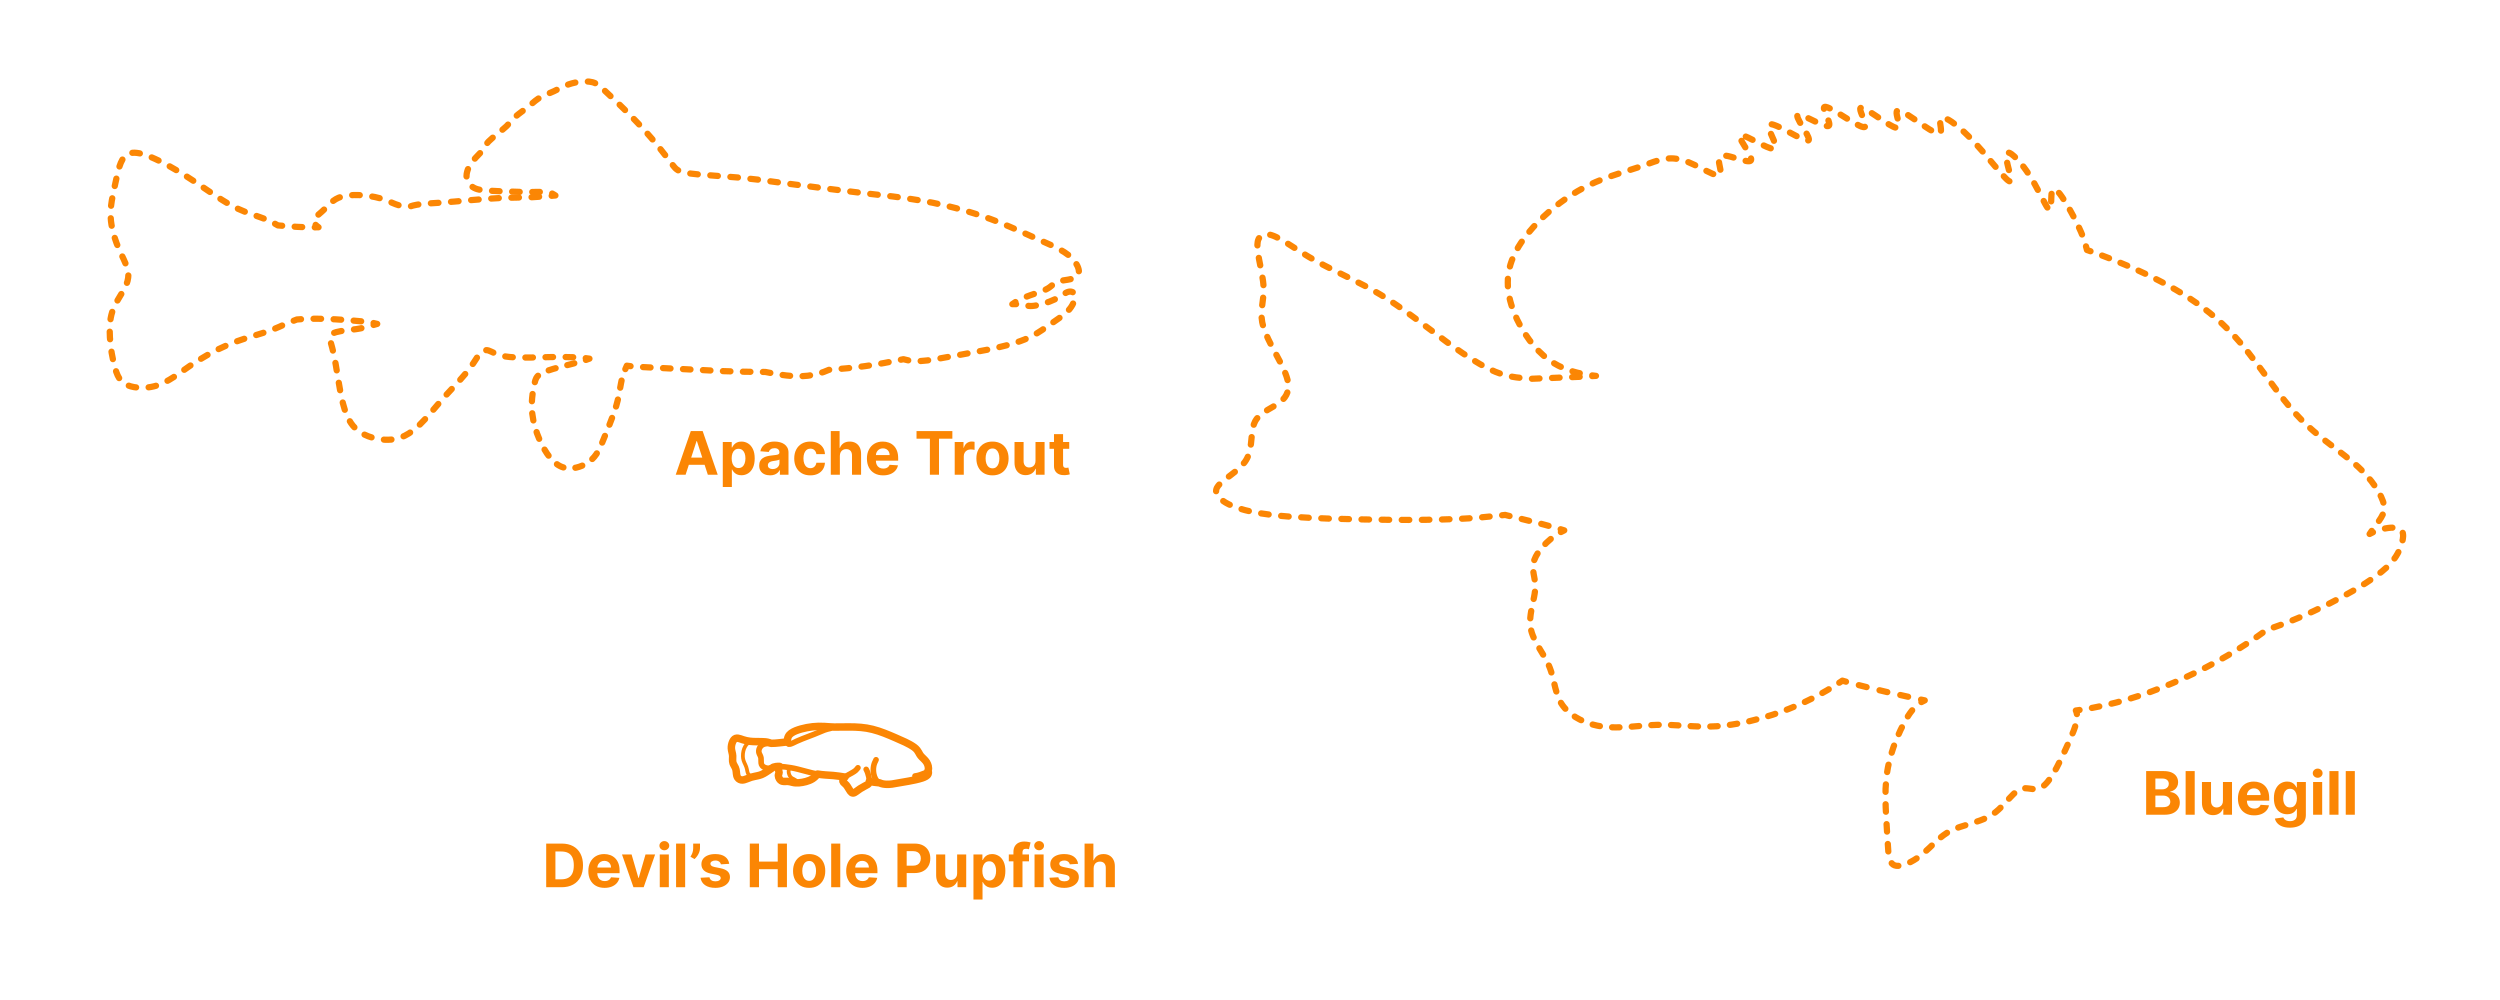 <?xml version="1.0" encoding="utf-8"?>
<!-- Generator: Adobe Illustrator 26.3.1, SVG Export Plug-In . SVG Version: 6.00 Build 0)  -->
<!DOCTYPE svg PUBLIC "-//W3C//DTD SVG 1.1//EN" "http://www.w3.org/Graphics/SVG/1.1/DTD/svg11.dtd">
<svg version="1.1" xmlns:x="http://ns.adobe.com/Extensibility/1.0/" xmlns:i="http://ns.adobe.com/AdobeIllustrator/10.0/" xmlns:graph="http://ns.adobe.com/Graphs/1.0/"
	 xmlns="http://www.w3.org/2000/svg" xmlns:xlink="http://www.w3.org/1999/xlink" xmlns:a="http://ns.adobe.com/AdobeSVGViewerExtensions/3.0/"
	 x="0px" y="0px" width="1000px" height="400px" viewBox="0 0 1000 400" enable-background="new 0 0 1000 400" xml:space="preserve"
	>
<g id="FILL-BACKGROUND">
	<rect fill="#FFFFFF" width="1000" height="400"/>
</g>
<g id="N-DIMENSIONS">
</g>
<g id="N-TEXT">
	<g id="MTEXT_00000114763398339476850460000009010738806819725476_">
		<g>
			<g>
				<g>
					<path fill="#FB8604" d="M274.242,189.889h-3.955l6.026-17.455h4.755l6.017,17.455h-3.955l-4.372-13.466h-0.136L274.242,189.889
						z M273.995,183.028h9.341v2.881h-9.341V183.028z"/>
					<path fill="#FB8604" d="M289.114,194.798v-18h3.58v2.199h0.162c0.159-0.352,0.391-0.711,0.694-1.078
						c0.304-0.366,0.702-0.673,1.193-0.92c0.491-0.247,1.104-0.371,1.836-0.371c0.955,0,1.835,0.249,2.642,0.746
						c0.807,0.497,1.452,1.244,1.935,2.242c0.482,0.997,0.724,2.246,0.724,3.746c0,1.46-0.234,2.692-0.703,3.694
						c-0.469,1.003-1.105,1.762-1.909,2.276c-0.804,0.514-1.703,0.771-2.697,0.771c-0.705,0-1.303-0.116-1.794-0.349
						c-0.492-0.233-0.894-0.527-1.206-0.882c-0.312-0.355-0.551-0.714-0.716-1.078h-0.111v7.006H289.114z M292.668,183.343
						c0,0.778,0.108,1.458,0.324,2.037c0.216,0.579,0.528,1.03,0.938,1.351c0.409,0.321,0.906,0.481,1.492,0.481
						c0.591,0,1.091-0.163,1.5-0.49c0.409-0.327,0.72-0.781,0.933-1.364s0.319-1.254,0.319-2.016c0-0.756-0.105-1.42-0.315-1.994
						c-0.21-0.574-0.52-1.023-0.929-1.347c-0.409-0.324-0.912-0.486-1.508-0.486c-0.591,0-1.09,0.156-1.496,0.469
						s-0.717,0.756-0.933,1.33S292.668,182.565,292.668,183.343z"/>
					<path fill="#FB8604" d="M308.025,190.136c-0.835,0-1.58-0.146-2.233-0.439s-1.169-0.727-1.547-1.304s-0.566-1.297-0.566-2.161
						c0-0.727,0.133-1.338,0.4-1.833c0.267-0.494,0.631-0.892,1.091-1.193c0.46-0.301,0.984-0.529,1.572-0.682
						c0.588-0.153,1.206-0.261,1.854-0.324c0.761-0.08,1.375-0.155,1.841-0.226c0.466-0.071,0.804-0.177,1.014-0.319
						c0.21-0.142,0.315-0.352,0.315-0.631v-0.051c0-0.54-0.169-0.958-0.507-1.253c-0.338-0.295-0.817-0.443-1.436-0.443
						c-0.653,0-1.173,0.144-1.56,0.431c-0.386,0.287-0.642,0.646-0.767,1.078l-3.358-0.273c0.17-0.795,0.506-1.484,1.006-2.067
						c0.5-0.582,1.146-1.031,1.939-1.347c0.792-0.315,1.711-0.473,2.757-0.473c0.728,0,1.425,0.085,2.092,0.255
						s1.262,0.435,1.781,0.793c0.52,0.358,0.931,0.817,1.231,1.376c0.301,0.56,0.452,1.229,0.452,2.007v8.83h-3.443v-1.815h-0.103
						c-0.21,0.409-0.491,0.769-0.844,1.078c-0.352,0.31-0.775,0.551-1.27,0.725C309.244,190.049,308.673,190.136,308.025,190.136z
						 M309.065,187.63c0.534,0,1.005-0.107,1.415-0.32s0.73-0.501,0.963-0.865c0.233-0.363,0.349-0.775,0.349-1.236v-1.389
						c-0.114,0.074-0.269,0.141-0.464,0.201c-0.196,0.06-0.417,0.113-0.661,0.162s-0.489,0.091-0.733,0.128s-0.466,0.07-0.665,0.098
						c-0.426,0.062-0.798,0.162-1.117,0.298c-0.318,0.136-0.565,0.319-0.741,0.549c-0.176,0.23-0.264,0.516-0.264,0.857
						c0,0.494,0.18,0.871,0.541,1.129C308.05,187.501,308.508,187.63,309.065,187.63z"/>
					<path fill="#FB8604" d="M324.133,190.145c-1.341,0-2.493-0.286-3.456-0.857c-0.963-0.571-1.702-1.365-2.216-2.382
						c-0.515-1.017-0.771-2.188-0.771-3.511c0-1.341,0.26-2.519,0.78-3.533s1.26-1.807,2.22-2.378
						c0.96-0.571,2.102-0.856,3.426-0.856c1.142,0,2.142,0.208,3,0.622s1.537,0.997,2.037,1.747s0.776,1.631,0.827,2.642h-3.426
						c-0.097-0.653-0.351-1.18-0.763-1.581c-0.412-0.4-0.951-0.601-1.615-0.601c-0.562,0-1.053,0.152-1.47,0.456
						c-0.417,0.304-0.743,0.746-0.976,1.326c-0.233,0.58-0.35,1.281-0.35,2.105c0,0.835,0.115,1.545,0.345,2.131
						c0.23,0.585,0.555,1.031,0.976,1.338s0.912,0.46,1.475,0.46c0.415,0,0.789-0.085,1.121-0.255
						c0.333-0.17,0.608-0.419,0.827-0.746s0.362-0.72,0.431-1.181h3.426c-0.057,1-0.328,1.879-0.814,2.638
						c-0.486,0.759-1.155,1.351-2.007,1.777C326.307,189.931,325.298,190.145,324.133,190.145z"/>
					<path fill="#FB8604" d="M335.946,182.32v7.568h-3.631v-17.455h3.528v6.673h0.154c0.295-0.772,0.772-1.379,1.432-1.82
						c0.659-0.44,1.486-0.66,2.48-0.66c0.909,0,1.703,0.197,2.382,0.592c0.679,0.395,1.207,0.96,1.585,1.696
						s0.564,1.615,0.559,2.638v8.335h-3.631v-7.688c0.005-0.807-0.197-1.435-0.609-1.883c-0.412-0.449-0.987-0.673-1.726-0.673
						c-0.494,0-0.93,0.105-1.308,0.315c-0.378,0.21-0.673,0.516-0.886,0.917C336.061,181.276,335.951,181.758,335.946,182.32z"/>
					<path fill="#FB8604" d="M353.264,190.145c-1.346,0-2.504-0.274-3.473-0.823s-1.715-1.327-2.237-2.335
						c-0.523-1.009-0.784-2.203-0.784-3.584c0-1.347,0.261-2.528,0.784-3.545c0.522-1.017,1.26-1.81,2.211-2.378
						c0.952-0.568,2.07-0.852,3.354-0.852c0.863,0,1.669,0.138,2.416,0.413c0.747,0.276,1.4,0.689,1.96,1.24
						c0.56,0.551,0.996,1.243,1.308,2.075c0.312,0.833,0.469,1.806,0.469,2.919v0.997h-11.054v-2.25h7.637
						c0-0.522-0.114-0.985-0.341-1.389c-0.227-0.403-0.541-0.72-0.941-0.95c-0.401-0.23-0.865-0.345-1.394-0.345
						c-0.551,0-1.039,0.126-1.462,0.379s-0.754,0.591-0.993,1.014s-0.361,0.894-0.367,1.411v2.139c0,0.647,0.121,1.208,0.362,1.679
						c0.242,0.472,0.584,0.835,1.027,1.091c0.443,0.255,0.968,0.383,1.577,0.383c0.403,0,0.772-0.057,1.108-0.17
						c0.335-0.114,0.622-0.284,0.861-0.511c0.238-0.228,0.42-0.506,0.545-0.835l3.358,0.222c-0.17,0.807-0.519,1.51-1.044,2.109
						c-0.526,0.6-1.202,1.065-2.029,1.398C355.296,189.978,354.343,190.145,353.264,190.145z"/>
					<path fill="#FB8604" d="M366.61,175.477v-3.042h14.335v3.042h-5.344v14.412h-3.648v-14.412H366.61z"/>
					<path fill="#FB8604" d="M381.883,189.889v-13.091h3.52v2.284h0.136c0.239-0.812,0.639-1.428,1.202-1.845
						c0.562-0.418,1.21-0.626,1.943-0.626c0.182,0,0.378,0.011,0.588,0.034c0.21,0.022,0.395,0.054,0.554,0.094v3.221
						c-0.17-0.051-0.406-0.096-0.708-0.136c-0.301-0.04-0.577-0.06-0.827-0.06c-0.534,0-1.01,0.115-1.428,0.345
						c-0.417,0.23-0.747,0.55-0.988,0.959c-0.242,0.409-0.362,0.88-0.362,1.415v7.406H381.883z"/>
					<path fill="#FB8604" d="M396.994,190.145c-1.324,0-2.467-0.283-3.431-0.848c-0.963-0.565-1.706-1.355-2.229-2.369
						c-0.523-1.015-0.784-2.192-0.784-3.533c0-1.353,0.261-2.536,0.784-3.55c0.522-1.014,1.266-1.804,2.229-2.37
						c0.963-0.565,2.106-0.848,3.431-0.848c1.324,0,2.467,0.283,3.43,0.848c0.963,0.565,1.706,1.355,2.229,2.37
						c0.522,1.014,0.784,2.197,0.784,3.55c0,1.341-0.261,2.518-0.784,3.533c-0.523,1.014-1.266,1.804-2.229,2.369
						C399.461,189.862,398.318,190.145,396.994,190.145z M397.011,187.332c0.602,0,1.105-0.172,1.508-0.516s0.709-0.814,0.916-1.411
						c0.208-0.597,0.312-1.275,0.312-2.037c0-0.761-0.104-1.44-0.312-2.037c-0.207-0.597-0.513-1.068-0.916-1.415
						c-0.403-0.346-0.906-0.52-1.508-0.52c-0.608,0-1.118,0.174-1.53,0.52c-0.412,0.347-0.722,0.818-0.929,1.415
						c-0.208,0.596-0.311,1.275-0.311,2.037c0,0.762,0.104,1.44,0.311,2.037s0.517,1.067,0.929,1.411
						C395.893,187.16,396.403,187.332,397.011,187.332z"/>
					<path fill="#FB8604" d="M414.201,184.315v-7.517h3.631v13.091h-3.486v-2.378h-0.137c-0.295,0.767-0.785,1.384-1.47,1.85
						c-0.685,0.466-1.519,0.699-2.501,0.699c-0.875,0-1.645-0.199-2.31-0.597c-0.665-0.397-1.183-0.963-1.555-1.696
						s-0.561-1.611-0.567-2.634v-8.335h3.631v7.688c0.005,0.772,0.213,1.383,0.622,1.833c0.409,0.449,0.958,0.673,1.645,0.673
						c0.438,0,0.847-0.101,1.227-0.302c0.381-0.202,0.689-0.501,0.925-0.899C414.092,185.392,414.207,184.9,414.201,184.315z"/>
					<path fill="#FB8604" d="M427.692,176.798v2.727h-7.884v-2.727H427.692z M421.599,173.662h3.63v12.204
						c0,0.335,0.051,0.596,0.153,0.78c0.103,0.185,0.246,0.314,0.431,0.388s0.399,0.111,0.644,0.111c0.17,0,0.341-0.016,0.511-0.047
						s0.301-0.056,0.392-0.073l0.571,2.702c-0.182,0.057-0.438,0.124-0.767,0.201c-0.33,0.077-0.73,0.124-1.202,0.141
						c-0.875,0.034-1.641-0.083-2.297-0.35s-1.166-0.682-1.53-1.244s-0.542-1.273-0.537-2.131V173.662z"/>
				</g>
			</g>
		</g>
	</g>
	<g id="MTEXT_00000114788521916980385330000017116903221613213873_">
		<g>
			<g>
				<g>
					<path fill="#FB8604" d="M858.459,325.889v-17.455h6.989c1.284,0,2.354,0.19,3.213,0.571c0.858,0.38,1.503,0.907,1.935,1.581
						s0.648,1.448,0.648,2.323c0,0.682-0.137,1.28-0.41,1.794c-0.272,0.514-0.646,0.935-1.12,1.261
						c-0.475,0.327-1.016,0.558-1.624,0.695v0.17c0.665,0.028,1.289,0.216,1.871,0.562s1.055,0.831,1.419,1.453
						s0.546,1.362,0.546,2.22c0,0.926-0.229,1.751-0.687,2.476c-0.458,0.725-1.132,1.297-2.024,1.717
						c-0.892,0.421-1.991,0.631-3.298,0.631H858.459z M862.15,315.738h2.735c0.505,0,0.956-0.09,1.351-0.269
						c0.395-0.179,0.707-0.433,0.938-0.763s0.346-0.725,0.346-1.185c0-0.63-0.224-1.139-0.67-1.525
						c-0.445-0.386-1.078-0.58-1.896-0.58h-2.803V315.738z M862.15,322.872h3.008c1.028,0,1.778-0.197,2.25-0.592
						s0.707-0.922,0.707-1.581c0-0.483-0.116-0.909-0.35-1.278c-0.232-0.369-0.563-0.659-0.992-0.869
						c-0.43-0.21-0.939-0.315-1.529-0.315h-3.094V322.872z"/>
					<path fill="#FB8604" d="M877.883,308.434v17.455h-3.631v-17.455H877.883z"/>
					<path fill="#FB8604" d="M889.175,320.315v-7.517h3.631v13.091h-3.485v-2.378h-0.137c-0.296,0.767-0.785,1.384-1.471,1.85
						c-0.685,0.466-1.518,0.699-2.501,0.699c-0.875,0-1.646-0.199-2.31-0.597c-0.665-0.397-1.184-0.963-1.556-1.696
						s-0.562-1.611-0.567-2.634v-8.335h3.631v7.688c0.006,0.772,0.213,1.383,0.623,1.833c0.408,0.449,0.957,0.673,1.645,0.673
						c0.438,0,0.847-0.101,1.227-0.302c0.381-0.202,0.689-0.501,0.926-0.899C889.065,321.392,889.18,320.9,889.175,320.315z"/>
					<path fill="#FB8604" d="M901.668,326.145c-1.346,0-2.504-0.274-3.473-0.823s-1.715-1.327-2.236-2.335
						c-0.523-1.009-0.785-2.203-0.785-3.584c0-1.347,0.262-2.528,0.785-3.545c0.521-1.017,1.26-1.81,2.211-2.378
						c0.951-0.568,2.07-0.852,3.354-0.852c0.863,0,1.67,0.138,2.416,0.413c0.748,0.276,1.4,0.689,1.961,1.24
						c0.56,0.551,0.996,1.243,1.309,2.075c0.312,0.833,0.469,1.806,0.469,2.919v0.997h-11.055v-2.25h7.637
						c0-0.522-0.113-0.985-0.342-1.389c-0.227-0.403-0.541-0.72-0.941-0.95s-0.865-0.345-1.393-0.345
						c-0.552,0-1.039,0.126-1.463,0.379c-0.423,0.253-0.754,0.591-0.992,1.014s-0.361,0.894-0.367,1.411v2.139
						c0,0.647,0.121,1.208,0.363,1.679c0.241,0.472,0.584,0.835,1.027,1.091c0.442,0.255,0.968,0.383,1.576,0.383
						c0.403,0,0.772-0.057,1.107-0.17c0.336-0.114,0.623-0.284,0.861-0.511c0.238-0.228,0.42-0.506,0.545-0.835l3.358,0.222
						c-0.171,0.807-0.519,1.51-1.044,2.109s-1.201,1.065-2.029,1.398C903.701,325.978,902.748,326.145,901.668,326.145z"/>
					<path fill="#FB8604" d="M915.944,331.07c-1.177,0-2.184-0.161-3.021-0.481s-1.505-0.757-1.999-1.308
						c-0.494-0.551-0.814-1.17-0.963-1.858l3.358-0.452c0.103,0.261,0.265,0.505,0.485,0.733c0.223,0.227,0.516,0.41,0.883,0.55
						c0.366,0.139,0.813,0.208,1.342,0.208c0.79,0,1.441-0.191,1.956-0.575c0.515-0.383,0.771-1.024,0.771-1.922v-2.395h-0.153
						c-0.159,0.364-0.398,0.708-0.717,1.031c-0.317,0.324-0.727,0.588-1.227,0.793s-1.097,0.307-1.789,0.307
						c-0.984,0-1.877-0.229-2.682-0.686c-0.804-0.458-1.443-1.159-1.917-2.105c-0.475-0.946-0.712-2.144-0.712-3.592
						c0-1.483,0.242-2.722,0.725-3.716c0.482-0.994,1.127-1.738,1.93-2.233c0.805-0.494,1.687-0.741,2.646-0.741
						c0.733,0,1.348,0.124,1.842,0.371s0.893,0.554,1.197,0.92c0.304,0.367,0.538,0.726,0.703,1.078h0.137v-2.199h3.604v13.219
						c0,1.113-0.272,2.045-0.817,2.795c-0.547,0.75-1.301,1.314-2.264,1.692C918.301,330.881,917.194,331.07,915.944,331.07z
						 M916.021,322.974c0.584,0,1.08-0.146,1.486-0.439c0.406-0.293,0.719-0.713,0.938-1.262c0.219-0.548,0.328-1.206,0.328-1.973
						s-0.107-1.433-0.324-1.999c-0.215-0.565-0.527-1.004-0.938-1.317c-0.408-0.312-0.906-0.469-1.49-0.469
						c-0.598,0-1.1,0.161-1.51,0.481c-0.408,0.321-0.719,0.766-0.928,1.334c-0.211,0.568-0.316,1.224-0.316,1.969
						c0,0.755,0.107,1.408,0.32,1.956c0.213,0.549,0.522,0.972,0.929,1.27S915.424,322.974,916.021,322.974z"/>
					<path fill="#FB8604" d="M927.075,311.11c-0.54,0-1.003-0.179-1.39-0.537s-0.579-0.79-0.579-1.295
						c0-0.505,0.192-0.939,0.579-1.3s0.848-0.541,1.381-0.541c0.546,0,1.01,0.179,1.394,0.537c0.384,0.358,0.575,0.79,0.575,1.295
						c0,0.505-0.191,0.939-0.575,1.299C928.076,310.93,927.615,311.11,927.075,311.11z M925.242,325.889v-13.091h3.631v13.091
						H925.242z"/>
					<path fill="#FB8604" d="M935.401,308.434v17.455h-3.631v-17.455H935.401z"/>
					<path fill="#FB8604" d="M941.93,308.434v17.455h-3.631v-17.455H941.93z"/>
				</g>
			</g>
		</g>
	</g>
	<g id="MTEXT_00000017491577540237904570000009297705317338496437_">
		<g>
			<g>
				<g>
					<path fill="#FB8604" d="M224.665,354.889h-6.188v-17.455h6.239c1.755,0,3.267,0.348,4.534,1.044
						c1.267,0.696,2.243,1.695,2.928,2.996c0.685,1.301,1.027,2.858,1.027,4.67c0,1.818-0.342,3.38-1.027,4.688
						c-0.685,1.307-1.665,2.31-2.94,3.008S226.437,354.889,224.665,354.889z M222.167,351.727h2.344c1.091,0,2.01-0.194,2.757-0.583
						s1.31-0.994,1.688-1.815c0.378-0.821,0.567-1.882,0.567-3.183c0-1.29-0.189-2.344-0.567-3.162s-0.939-1.42-1.683-1.807
						c-0.745-0.387-1.662-0.58-2.753-0.58h-2.352V351.727z"/>
					<path fill="#FB8604" d="M241.829,355.145c-1.346,0-2.504-0.274-3.473-0.823s-1.715-1.327-2.237-2.335
						c-0.523-1.009-0.784-2.203-0.784-3.584c0-1.347,0.261-2.528,0.784-3.545c0.522-1.017,1.26-1.81,2.211-2.378
						c0.952-0.568,2.07-0.852,3.354-0.852c0.863,0,1.669,0.138,2.416,0.413c0.747,0.276,1.4,0.689,1.96,1.24
						c0.56,0.551,0.996,1.243,1.308,2.075c0.312,0.833,0.469,1.806,0.469,2.919v0.997h-11.054v-2.25h7.637
						c0-0.522-0.114-0.985-0.341-1.389c-0.227-0.403-0.541-0.72-0.941-0.95c-0.401-0.23-0.865-0.345-1.394-0.345
						c-0.551,0-1.039,0.126-1.462,0.379s-0.754,0.591-0.993,1.014s-0.361,0.894-0.367,1.411v2.139c0,0.647,0.121,1.208,0.362,1.679
						c0.242,0.472,0.584,0.835,1.027,1.091c0.443,0.255,0.968,0.383,1.577,0.383c0.403,0,0.772-0.057,1.108-0.17
						c0.335-0.114,0.622-0.284,0.861-0.511c0.238-0.228,0.42-0.506,0.545-0.835l3.358,0.222c-0.17,0.807-0.519,1.51-1.044,2.109
						c-0.526,0.6-1.202,1.065-2.029,1.398C243.861,354.978,242.908,355.145,241.829,355.145z"/>
					<path fill="#FB8604" d="M262.045,341.798l-4.577,13.091h-4.091l-4.577-13.091h3.835l2.719,9.366h0.137l2.71-9.366H262.045z"/>
					<path fill="#FB8604" d="M265.735,340.11c-0.54,0-1.003-0.179-1.389-0.537c-0.387-0.358-0.58-0.79-0.58-1.295
						c0-0.505,0.193-0.939,0.58-1.3c0.386-0.361,0.847-0.541,1.381-0.541c0.545,0,1.01,0.179,1.393,0.537
						c0.384,0.358,0.576,0.79,0.576,1.295c0,0.505-0.192,0.939-0.576,1.299C266.737,339.93,266.275,340.11,265.735,340.11z
						 M263.903,354.889v-13.091h3.631v13.091H263.903z"/>
					<path fill="#FB8604" d="M274.062,337.434v17.455h-3.631v-17.455H274.062z"/>
					<path fill="#FB8604" d="M280.002,337.434v1.841c0,0.523-0.101,1.056-0.303,1.598s-0.47,1.054-0.806,1.534
						c-0.335,0.48-0.702,0.888-1.099,1.223l-1.603-0.946c0.284-0.449,0.536-0.946,0.754-1.491c0.219-0.546,0.328-1.179,0.328-1.901
						v-1.858H280.002z"/>
					<path fill="#FB8604" d="M291.687,345.531l-3.324,0.205c-0.057-0.284-0.179-0.542-0.367-0.771s-0.433-0.415-0.737-0.554
						c-0.304-0.139-0.667-0.209-1.087-0.209c-0.562,0-1.037,0.118-1.423,0.354c-0.386,0.236-0.58,0.55-0.58,0.942
						c0,0.312,0.125,0.577,0.375,0.792c0.25,0.216,0.679,0.39,1.287,0.52l2.369,0.478c1.273,0.261,2.222,0.682,2.847,1.261
						s0.938,1.341,0.938,2.284c0,0.858-0.251,1.611-0.754,2.258c-0.502,0.648-1.19,1.152-2.062,1.513s-1.876,0.542-3.013,0.542
						c-1.733,0-3.112-0.362-4.138-1.087c-1.026-0.724-1.626-1.711-1.803-2.961l3.571-0.188c0.108,0.528,0.369,0.93,0.784,1.206
						c0.415,0.275,0.946,0.413,1.594,0.413c0.636,0,1.149-0.124,1.538-0.371s0.587-0.567,0.592-0.959
						c-0.005-0.33-0.145-0.601-0.417-0.814c-0.273-0.213-0.693-0.376-1.261-0.49l-2.267-0.452c-1.278-0.256-2.229-0.699-2.851-1.33
						c-0.622-0.631-0.933-1.435-0.933-2.412c0-0.841,0.229-1.565,0.686-2.173s1.102-1.077,1.935-1.406s1.808-0.494,2.928-0.494
						c1.653,0,2.956,0.349,3.908,1.048C290.972,343.375,291.527,344.326,291.687,345.531z"/>
					<path fill="#FB8604" d="M299.911,354.889v-17.455h3.69v7.202h7.491v-7.202h3.682v17.455h-3.682v-7.21h-7.491v7.21H299.911z"/>
					<path fill="#FB8604" d="M323.664,355.145c-1.324,0-2.467-0.283-3.431-0.848c-0.963-0.565-1.706-1.355-2.229-2.369
						c-0.523-1.015-0.784-2.192-0.784-3.533c0-1.353,0.261-2.536,0.784-3.55c0.522-1.014,1.266-1.804,2.229-2.37
						c0.963-0.565,2.106-0.848,3.431-0.848c1.324,0,2.467,0.283,3.43,0.848c0.963,0.565,1.706,1.355,2.229,2.37
						c0.522,1.014,0.784,2.197,0.784,3.55c0,1.341-0.261,2.518-0.784,3.533c-0.523,1.014-1.266,1.804-2.229,2.369
						C326.131,354.862,324.988,355.145,323.664,355.145z M323.681,352.332c0.602,0,1.105-0.172,1.508-0.516s0.709-0.814,0.916-1.411
						c0.208-0.597,0.312-1.275,0.312-2.037c0-0.761-0.104-1.44-0.312-2.037c-0.207-0.597-0.513-1.068-0.916-1.415
						c-0.403-0.346-0.906-0.52-1.508-0.52c-0.608,0-1.118,0.174-1.53,0.52c-0.412,0.347-0.722,0.818-0.929,1.415
						c-0.208,0.596-0.311,1.275-0.311,2.037c0,0.762,0.104,1.44,0.311,2.037s0.517,1.067,0.929,1.411
						C322.563,352.16,323.073,352.332,323.681,352.332z"/>
					<path fill="#FB8604" d="M336.107,337.434v17.455h-3.631v-17.455H336.107z"/>
					<path fill="#FB8604" d="M344.97,355.145c-1.346,0-2.504-0.274-3.473-0.823s-1.715-1.327-2.237-2.335
						c-0.523-1.009-0.784-2.203-0.784-3.584c0-1.347,0.261-2.528,0.784-3.545c0.522-1.017,1.26-1.81,2.211-2.378
						c0.952-0.568,2.07-0.852,3.354-0.852c0.863,0,1.669,0.138,2.416,0.413c0.747,0.276,1.4,0.689,1.96,1.24
						c0.56,0.551,0.996,1.243,1.308,2.075c0.312,0.833,0.469,1.806,0.469,2.919v0.997h-11.054v-2.25h7.637
						c0-0.522-0.114-0.985-0.341-1.389c-0.227-0.403-0.541-0.72-0.941-0.95c-0.401-0.23-0.865-0.345-1.394-0.345
						c-0.551,0-1.039,0.126-1.462,0.379s-0.754,0.591-0.993,1.014s-0.361,0.894-0.367,1.411v2.139c0,0.647,0.121,1.208,0.362,1.679
						c0.242,0.472,0.584,0.835,1.027,1.091c0.443,0.255,0.968,0.383,1.577,0.383c0.403,0,0.772-0.057,1.108-0.17
						c0.335-0.114,0.622-0.284,0.861-0.511c0.238-0.228,0.42-0.506,0.545-0.835l3.358,0.222c-0.17,0.807-0.519,1.51-1.044,2.109
						c-0.526,0.6-1.202,1.065-2.029,1.398C347.003,354.978,346.05,355.145,344.97,355.145z"/>
					<path fill="#FB8604" d="M358.981,354.889v-17.455h6.886c1.324,0,2.452,0.251,3.384,0.754c0.932,0.503,1.643,1.199,2.135,2.088
						c0.491,0.889,0.737,1.914,0.737,3.073c0,1.159-0.25,2.182-0.75,3.068s-1.223,1.577-2.169,2.071
						c-0.946,0.494-2.09,0.741-3.431,0.741h-4.389v-2.958h3.792c0.71,0,1.297-0.124,1.76-0.371c0.463-0.247,0.81-0.591,1.04-1.031
						c0.23-0.44,0.345-0.947,0.345-1.521c0-0.58-0.115-1.087-0.345-1.521s-0.578-0.772-1.044-1.014s-1.057-0.362-1.773-0.362h-2.488
						v14.438H358.981z"/>
					<path fill="#FB8604" d="M382.854,349.315v-7.517h3.631v13.091h-3.486v-2.378h-0.137c-0.295,0.767-0.785,1.384-1.47,1.85
						c-0.685,0.466-1.519,0.699-2.501,0.699c-0.875,0-1.645-0.199-2.31-0.597c-0.665-0.397-1.183-0.963-1.555-1.696
						s-0.561-1.611-0.567-2.634v-8.335h3.631v7.688c0.005,0.772,0.213,1.383,0.622,1.833c0.409,0.449,0.958,0.673,1.645,0.673
						c0.438,0,0.847-0.101,1.227-0.302c0.381-0.202,0.689-0.501,0.925-0.899C382.744,350.392,382.859,349.9,382.854,349.315z"/>
					<path fill="#FB8604" d="M389.381,359.798v-18h3.58v2.199h0.162c0.159-0.352,0.391-0.711,0.694-1.078
						c0.304-0.366,0.702-0.673,1.193-0.92c0.491-0.247,1.104-0.371,1.836-0.371c0.955,0,1.835,0.249,2.642,0.746
						c0.807,0.497,1.452,1.244,1.935,2.242c0.482,0.997,0.724,2.246,0.724,3.746c0,1.46-0.234,2.692-0.703,3.694
						c-0.469,1.003-1.105,1.762-1.909,2.276c-0.804,0.514-1.703,0.771-2.697,0.771c-0.705,0-1.303-0.116-1.794-0.349
						c-0.492-0.233-0.894-0.527-1.206-0.882c-0.312-0.355-0.551-0.714-0.716-1.078h-0.111v7.006H389.381z M392.936,348.343
						c0,0.778,0.108,1.458,0.324,2.037c0.216,0.579,0.528,1.03,0.938,1.351c0.409,0.321,0.906,0.481,1.492,0.481
						c0.591,0,1.091-0.163,1.5-0.49c0.409-0.327,0.72-0.781,0.933-1.364s0.319-1.254,0.319-2.016c0-0.756-0.105-1.42-0.315-1.994
						c-0.21-0.574-0.52-1.023-0.929-1.347c-0.409-0.324-0.912-0.486-1.508-0.486c-0.591,0-1.09,0.156-1.496,0.469
						s-0.717,0.756-0.933,1.33S392.936,347.565,392.936,348.343z"/>
					<path fill="#FB8604" d="M411.6,341.798v2.727h-8.08v-2.727H411.6z M405.37,354.889v-14.037c0-0.949,0.186-1.735,0.559-2.361
						c0.372-0.625,0.882-1.093,1.53-1.406c0.647-0.312,1.383-0.469,2.208-0.469c0.557,0,1.066,0.043,1.53,0.128
						c0.463,0.085,0.808,0.162,1.035,0.23l-0.647,2.727c-0.142-0.045-0.317-0.088-0.524-0.128c-0.208-0.04-0.419-0.06-0.635-0.06
						c-0.534,0-0.906,0.124-1.117,0.371c-0.21,0.247-0.315,0.592-0.315,1.036v13.969H405.37z"/>
					<path fill="#FB8604" d="M415.648,340.11c-0.54,0-1.003-0.179-1.389-0.537c-0.387-0.358-0.58-0.79-0.58-1.295
						c0-0.505,0.193-0.939,0.58-1.3c0.386-0.361,0.847-0.541,1.381-0.541c0.545,0,1.01,0.179,1.393,0.537
						c0.384,0.358,0.576,0.79,0.576,1.295c0,0.505-0.192,0.939-0.576,1.299C416.65,339.93,416.188,340.11,415.648,340.11z
						 M413.816,354.889v-13.091h3.631v13.091H413.816z"/>
					<path fill="#FB8604" d="M431.236,345.531l-3.324,0.205c-0.057-0.284-0.179-0.542-0.367-0.771s-0.433-0.415-0.737-0.554
						c-0.304-0.139-0.667-0.209-1.087-0.209c-0.562,0-1.037,0.118-1.423,0.354c-0.386,0.236-0.58,0.55-0.58,0.942
						c0,0.312,0.125,0.577,0.375,0.792c0.25,0.216,0.679,0.39,1.287,0.52l2.369,0.478c1.273,0.261,2.222,0.682,2.847,1.261
						s0.938,1.341,0.938,2.284c0,0.858-0.251,1.611-0.754,2.258c-0.502,0.648-1.19,1.152-2.062,1.513s-1.876,0.542-3.013,0.542
						c-1.733,0-3.112-0.362-4.138-1.087c-1.026-0.724-1.626-1.711-1.803-2.961l3.571-0.188c0.108,0.528,0.369,0.93,0.784,1.206
						c0.415,0.275,0.946,0.413,1.594,0.413c0.636,0,1.149-0.124,1.538-0.371s0.587-0.567,0.592-0.959
						c-0.005-0.33-0.145-0.601-0.417-0.814c-0.273-0.213-0.693-0.376-1.261-0.49l-2.267-0.452c-1.278-0.256-2.229-0.699-2.851-1.33
						c-0.622-0.631-0.933-1.435-0.933-2.412c0-0.841,0.229-1.565,0.686-2.173s1.102-1.077,1.935-1.406s1.808-0.494,2.928-0.494
						c1.653,0,2.956,0.349,3.908,1.048C430.522,343.375,431.077,344.326,431.236,345.531z"/>
					<path fill="#FB8604" d="M437.458,347.32v7.568h-3.631v-17.455h3.528v6.673h0.154c0.295-0.772,0.772-1.379,1.432-1.82
						c0.659-0.44,1.486-0.66,2.48-0.66c0.909,0,1.703,0.197,2.382,0.592c0.679,0.395,1.207,0.96,1.585,1.696
						s0.564,1.615,0.559,2.638v8.335h-3.631v-7.688c0.005-0.807-0.197-1.435-0.609-1.883c-0.412-0.449-0.987-0.673-1.726-0.673
						c-0.494,0-0.93,0.105-1.308,0.315c-0.378,0.21-0.673,0.516-0.886,0.917C437.573,346.276,437.463,346.758,437.458,347.32z"/>
				</g>
			</g>
		</g>
	</g>
</g>
<g id="_x32_D_x24_AG-DETAILS-DIAGRAM">
	<g id="POLYLINE_00000162320249357367653260000015355646497318172557_">
		<g>
			<g>
				<path fill="none" stroke="#FB8604" stroke-width="2.5" stroke-linecap="round" stroke-linejoin="round" d="M125.914,90.936
					c0.504-0.006,1.004-0.018,1.5-0.035c-0.399-0.297-0.804-0.603-1.157-0.957"/>
				
					<path fill="none" stroke="#FB8604" stroke-width="2.5" stroke-linecap="round" stroke-linejoin="round" stroke-dasharray="3.026,5.043" d="
					M127.371,85.849c0.837-0.725,1.91-1.627,2.657-2.402c0.955-0.971,2.15-2.273,3.231-3.076c0.666-0.506,1.395-0.939,2.165-1.266
					c0.804-0.344,1.665-0.573,2.523-0.734c2.5-0.455,5.087-0.424,7.612-0.207c2.964,0.28,5.946,0.83,8.737,1.886
					c1.718,0.625,3.447,1.564,5.212,2.054c1.414,0.381,2.908,0.458,4.365,0.515c3.583-1.251,8.187-1.22,11.957-1.521
					c7.317-0.515,17.965-1.646,25.273-1.95c2.87-0.118,8.956-0.125,11.808-0.268c1.622-0.076,3.45-0.203,5.251-0.346"/>
				<path fill="none" stroke="#FB8604" stroke-width="2.5" stroke-linecap="round" stroke-linejoin="round" d="M220.676,78.324
					c0.512-0.045,1.012-0.09,1.493-0.134c-0.418-0.263-0.845-0.557-1.292-0.771"/>
				
					<path fill="none" stroke="#FB8604" stroke-width="2.5" stroke-linecap="round" stroke-linejoin="round" stroke-dasharray="3.019,5.033" d="
					M215.927,76.767c-5.075,0.102-10.915-0.043-15.981-0.276c-1.634-0.109-5.47-0.215-7.04-0.431
					c-0.652-0.082-1.316-0.198-1.947-0.384c-1.76-0.499-3.392-1.725-4.049-3.471c-0.438-1.148-0.355-2.429-0.035-3.596
					c0.58-2.139,1.934-3.965,3.43-5.561l1.898-1.996c0.363-0.393,0.743-0.816,1.053-1.251c0.311-0.427,0.636-1.047,0.897-1.512
					c0.348-0.618,0.784-1.191,1.282-1.697c2.021-2.042,5.076-4.132,7.163-6.107c0.65-0.607,1.32-1.455,1.884-2.148
					c1.448-1.795,4.404-3.748,6.227-5.191c1.492-1.113,3.005-2.637,4.556-3.668c1.856-1.225,4.341-2.053,6.348-3.009
					c1.82-0.846,3.932-2.072,5.83-2.712c1.636-0.574,3.361-0.927,5.086-1.092c1.047-0.094,2.12-0.122,3.166-0.012
					c0.902,0.093,1.802,0.312,2.608,0.734c0.967,0.498,1.805,1.236,2.61,1.958c7.765,7.175,15.561,14.764,22.224,22.983
					c1.784,2.138,4.545,5.85,6.255,8.083c0.217,0.278,0.456,0.565,0.703,0.818c0.345,0.354,0.741,0.664,1.174,0.903
					c0.695,0.385,1.469,0.612,2.238,0.798c1.896,0.443,3.912,0.644,5.849,0.836l16.458,1.288c1.52,0.139,5.656,0.608,7.225,0.787
					c13.475,1.856,40.76,5.336,54.121,6.748c3.546,0.453,7.908,1.061,11.392,1.665c6.141,1.058,12.388,2.503,18.362,4.271
					c4.122,1.222,8.376,2.672,12.375,4.248c4.628,1.78,16.742,7.313,21.426,9.402c2.278,1.068,4.583,2.229,6.574,3.78
					c1.191,0.928,2.266,2.029,3.075,3.308c0.473,0.75,0.871,1.564,1.078,2.429c0.158,0.674,0.202,1.415-0.084,2.061
					c-0.187,0.422-0.521,0.763-0.898,1.021c-0.455,0.311-0.973,0.522-1.495,0.688c-1.164,0.377-2.636,0.544-3.85,0.729
					c-0.763,0.118-1.543,0.253-2.261,0.546c-0.498,0.2-0.948,0.506-1.364,0.841c-0.745,0.605-1.57,1.354-2.407,1.828
					c-1.009,0.591-2.15,1.011-3.247,1.41c-2.171,0.761-5.341,1.77-7.384,2.758c-0.024,0.011-0.048,0.022-0.072,0.034"/>
				<path fill="none" stroke="#FB8604" stroke-width="2.5" stroke-linecap="round" stroke-linejoin="round" d="M406.174,120.82
					c-0.425,0.266-0.84,0.546-1.244,0.836c0.497-0.009,0.998-0.013,1.5-0.003"/>
				
					<path fill="none" stroke="#FB8604" stroke-width="2.5" stroke-linecap="round" stroke-linejoin="round" stroke-dasharray="3,4.999" d="
					M411.371,122.347c0.278,0.035,0.557,0.057,0.835,0.059c1.087,0.007,2.179-0.193,3.238-0.425c1.49-0.339,2.978-0.803,4.404-1.351
					c1.365-0.525,2.718-1.155,3.96-1.929l1.913-1.217c0.548-0.331,1.125-0.654,1.756-0.791c0.591-0.126,1.247-0.075,1.765,0.258
					c0.259,0.166,0.469,0.409,0.591,0.692c0.249,0.594,0.193,1.266,0.073,1.884c-0.175,0.846-0.51,1.656-0.922,2.414
					c-0.654,1.209-1.565,2.267-2.585,3.181c-0.862,0.778-1.836,1.495-2.787,2.162c-1.742,1.192-6.967,4.953-8.715,5.959
					c-1.595,0.962-3.293,1.823-5.016,2.533c-4.543,1.844-9.453,2.961-14.239,3.978c-4.099,0.849-17.199,3.175-21.392,3.919
					c-1.026,0.167-2.343,0.377-3.378,0.5c-1.803,0.218-3.654,0.357-5.469,0.239c-1.357-0.088-2.72-0.334-4.022-0.729
					c-4.821,1.007-10.415,2.085-15.273,2.755c-4.7,0.658-9.818,1.165-14.549,1.501c-2.672,1.198-5.528,2.03-8.442,2.352
					c-5.664,0.626-11.396-0.378-16.937-1.501c-4.928-0.003-11.682-0.148-16.61-0.324c-3.957-0.199-31.014-1.527-34.223-1.721
					c-0.21-0.014-0.422-0.029-0.635-0.045"/>
				<path fill="none" stroke="#FB8604" stroke-width="2.5" stroke-linecap="round" stroke-linejoin="round" d="M252.223,146.468
					c-0.504-0.058-1.002-0.123-1.487-0.195c-0.176,0.425-0.388,0.895-0.6,1.375"/>
				
					<path fill="none" stroke="#FB8604" stroke-width="2.5" stroke-linecap="round" stroke-linejoin="round" stroke-dasharray="2.897,4.829" d="
					M248.629,152.229c-0.076,0.345-0.146,0.69-0.214,1.031c-0.508,2.759-1.086,6.385-1.904,9.031
					c-1.388,4.647-4.186,11.178-6.02,15.721c-0.735,1.677-1.596,3.333-2.783,4.738c-1.081,1.293-2.452,2.334-3.95,3.1
					c-1.322,0.676-2.755,1.157-4.224,1.375c-1.352,0.198-2.757,0.172-4.073-0.214c-2.21-0.639-4.02-2.206-5.446-3.963
					c-1.718-2.136-3.054-4.584-4.167-7.081c-1.47-3.359-2.529-6.94-2.952-10.587c-0.476-4.14,0.049-8.346,1.004-12.383
					c0.15-0.619,0.316-1.258,0.628-1.818c0.207-0.377,0.482-0.717,0.802-1.003c0.731-0.651,1.641-1.067,2.536-1.443
					c4.279-1.698,9.503-2.687,14.203-4.048"/>
				<path fill="none" stroke="#FB8604" stroke-width="2.5" stroke-linecap="round" stroke-linejoin="round" d="M234.369,143.97
					c0.479-0.162,0.95-0.33,1.409-0.506c-0.487-0.071-0.982-0.135-1.483-0.193"/>
				
					<path fill="none" stroke="#FB8604" stroke-width="2.5" stroke-linecap="round" stroke-linejoin="round" stroke-dasharray="3.021,5.035" d="
					M229.274,142.892c-5.728-0.244-11.862,0.03-17.159,0.123c-2.698,0.033-5.572,0.046-8.253-0.219
					c-2.085-0.204-4.132-0.592-6.031-1.512c-0.693-0.319-1.662-0.836-2.379-1.065c-0.281-0.089-0.574-0.153-0.869-0.158
					c-1.017-0.024-1.895,0.594-2.665,1.192c-1.675,2.71-3.471,5.522-5.501,7.97c-2.99,3.639-7.474,8.076-10.515,11.686
					c-2.296,2.666-5.492,6.556-7.999,8.952c-1.79,1.729-3.763,3.333-6.005,4.437c-1.314,0.65-2.725,1.12-4.17,1.371
					c-1.628,0.285-3.302,0.301-4.945,0.134c-2.498-0.263-4.973-0.93-7.219-2.062c-1.68-0.845-3.205-2.021-4.394-3.483
					c-2.078-2.542-3.156-5.732-3.981-8.866c-1.647-6.41-2.367-13.809-3.815-20.265c-0.289-1.315-0.693-2.876-1.073-4.171
					c-0.107-0.4-0.226-0.841-0.279-1.253c-0.057-0.421-0.064-0.864,0.084-1.268c0.116-0.322,0.339-0.598,0.612-0.802
					c0.525-0.391,1.159-0.607,1.782-0.788c2.452-0.674,5.503-0.817,8.018-1.198c1.034-0.148,2.106-0.354,3.122-0.601
					c0.371-0.088,0.852-0.217,1.38-0.366"/>
				<path fill="none" stroke="#FB8604" stroke-width="2.5" stroke-linecap="round" stroke-linejoin="round" d="M149.444,129.975
					c0.553-0.162,1.058-0.309,1.445-0.414c-0.471-0.133-0.961-0.244-1.456-0.342"/>
				
					<path fill="none" stroke="#FB8604" stroke-width="2.5" stroke-linecap="round" stroke-linejoin="round" stroke-dasharray="3.013,5.021" d="
					M144.462,128.517c-1.705-0.181-3.449-0.325-5.062-0.449c-6.793-0.479-13.859-0.865-20.647-0.273
					c-1.055,0.392-2.727,1-3.734,1.428c-0.757,0.31-2.566,1.157-3.34,1.513c-1.852,0.856-3.83,1.603-5.777,2.214
					c-4.645,1.441-10.523,3.119-14.936,5.065c-5.273,2.277-10.362,5.165-15.107,8.396c-4.008,2.726-8.602,6.459-13.294,7.851
					c-2.892,0.864-5.996,1.093-8.974,0.577c-1.771-0.324-3.579-0.947-4.88-2.24c-1.408-1.399-2.082-3.336-2.639-5.198
					c-1.154-4.037-1.845-8.238-2.11-12.427c-0.181-3.436-0.12-6.981,0.945-10.282c0.413-1.284,0.98-2.537,1.624-3.722
					c0.804-1.503,2.126-3.468,2.961-4.958c0.848-1.525,1.558-3.172,1.773-4.917c0.138-1.079,0.056-2.183-0.21-3.236
					c-0.722-2.804-2.432-5.708-3.541-8.374c-1.315-3.082-2.386-6.319-2.926-9.631c-0.306-1.863-0.418-3.783-0.311-5.669
					c0.133-2.623,0.658-5.31,1.206-7.877c0.55-2.333,1.547-7.513,2.312-9.761c0.315-0.957,0.691-1.912,1.205-2.781
					c0.45-0.758,1.025-1.465,1.775-1.943c0.618-0.396,1.34-0.611,2.066-0.691c1.253-0.136,2.521,0.072,3.735,0.378
					c2.455,0.635,4.833,1.734,7.114,2.83c4.958,2.425,9.851,5.463,14.46,8.5c5.052,3.35,11.586,8.17,17.058,10.68
					c3.45,1.648,8.094,3,11.653,4.407c1.463,0.58,2.939,1.464,4.303,2.239l7.401,0.563c1.58,0.101,3.21,0.173,4.836,0.202"/>
			</g>
		</g>
	</g>
	<g id="POLYLINE_00000003068784308271293430000015590670830222164908_">
		<g>
			<g>
				<path fill="none" stroke="#FB8604" stroke-width="2.5" stroke-linecap="round" stroke-linejoin="round" d="M949.184,212.921
					c-0.456,0.206-0.903,0.429-1.34,0.672c0.187-0.281,0.572-0.841,0.766-1.117c0.027-0.039,0.053-0.078,0.081-0.118"/>
				
					<path fill="none" stroke="#FB8604" stroke-width="2.5" stroke-linecap="round" stroke-linejoin="round" stroke-dasharray="2.954,4.924" d="
					M951.582,208.375c0.635-0.919,1.202-1.827,1.565-2.645c0.401-0.885,0.619-1.861,0.559-2.834
					c-0.043-0.812-0.247-1.612-0.507-2.379c-0.418-1.222-0.999-2.407-1.63-3.533c-1.786-3.143-4.074-6.014-6.603-8.59
					c-3.859-3.97-10.38-8.614-14.779-12.058c-3.178-2.483-6.406-5.173-9.256-8.028c-3.463-3.461-6.667-7.418-9.64-11.307
					c-4.018-5.347-11.058-15.196-15.344-20.107c-2.903-3.378-6.109-6.632-9.47-9.556c-6.643-5.798-14.196-10.564-21.993-14.646
					c-8.281-4.338-17.117-8.127-25.956-11.362"/>
				<path fill="none" stroke="#FB8604" stroke-width="2.5" stroke-linecap="round" stroke-linejoin="round" d="M836.205,100.493
					c-0.472-0.167-0.943-0.333-1.415-0.498c-0.122-0.481-0.251-0.963-0.386-1.445"/>
				
					<path fill="none" stroke="#FB8604" stroke-width="2.5" stroke-linecap="round" stroke-linejoin="round" stroke-dasharray="3.01,5.017" d="
					M832.812,93.795c-0.133-0.336-0.269-0.669-0.409-1c-1.644-3.839-3.706-7.651-5.82-11.251c-1.068-1.742-2.164-3.56-3.559-5.062
					c-0.309-0.315-0.638-0.631-1.039-0.826l-0.025-0.011l-0.025-0.01l-0.024-0.01l-0.024-0.009l-0.024-0.009l-0.024-0.008
					l-0.023-0.007l-0.023-0.007l-0.023-0.006l-0.023-0.005l-0.023-0.005l-0.022-0.004l-0.022-0.003l-0.022-0.003l-0.022-0.002
					l-0.022-0.001l-0.021-0.001l-0.021,0l-0.021,0.001l-0.021,0.001l-0.02,0.002l-0.02,0.003l-0.02,0.004l-0.02,0.004l-0.02,0.005
					l-0.019,0.006l-0.019,0.006l-0.019,0.007l-0.019,0.008l-0.018,0.009l-0.018,0.009l-0.018,0.01l-0.018,0.011l-0.017,0.011
					l-0.017,0.012l-0.017,0.013l-0.017,0.014l-0.016,0.014l-0.016,0.015l-0.012,0.012l-0.012,0.013l-0.012,0.013l-0.012,0.014
					l-0.012,0.014l-0.012,0.014l-0.011,0.015l-0.011,0.015l-0.011,0.016l-0.011,0.016c-0.141,0.219-0.218,0.474-0.281,0.725
					c-0.122,0.508-0.175,1.046-0.217,1.566c-0.12,1.432-0.063,3.6-0.247,5.022c-0.031,0.198-0.066,0.401-0.146,0.586l-0.006,0.014
					l-0.007,0.014l-0.007,0.013l-0.007,0.013l-0.007,0.012l-0.01,0.017l-0.01,0.015l-0.01,0.015l-0.01,0.014l-0.011,0.013
					l-0.011,0.012l-0.011,0.011l-0.011,0.01l-0.012,0.01l-0.012,0.008l-0.012,0.008l-0.012,0.007l-0.012,0.006l-0.013,0.005
					l-0.013,0.004l-0.013,0.003l-0.013,0.003l-0.013,0.002l-0.014,0.001l-0.014,0l-0.014-0.001l-0.014-0.002l-0.014-0.002
					l-0.015-0.003l-0.015-0.004l-0.015-0.005l-0.015-0.005l-0.016-0.006l-0.016-0.007l-0.016-0.008l-0.016-0.009l-0.016-0.01
					l-0.016-0.01l-0.017-0.011l-0.017-0.012l-0.017-0.012l-0.017-0.013l-0.018-0.014l-0.018-0.015l-0.018-0.015
					c-0.133-0.117-0.248-0.26-0.356-0.401c-0.441-0.594-0.823-1.293-1.183-1.942c-1.487-2.773-3.812-7.434-5.441-10.067
					c-1.237-2.046-2.636-4.062-4.151-5.913c-1.143-1.371-2.353-2.749-3.786-3.824c-0.405-0.287-0.835-0.577-1.327-0.686
					l-0.024-0.005l-0.024-0.004l-0.024-0.004l-0.023-0.003l-0.023-0.002l-0.023-0.002l-0.023-0.001l-0.022-0.001l-0.022,0h-0.022
					l-0.021,0.001l-0.021,0.001l-0.021,0.002l-0.021,0.002l-0.02,0.003l-0.02,0.003l-0.02,0.004l-0.019,0.005l-0.019,0.005
					l-0.019,0.005l-0.018,0.006l-0.018,0.007l-0.018,0.007l-0.017,0.008l-0.017,0.008l-0.017,0.009l-0.016,0.01l-0.016,0.01
					l-0.016,0.011l-0.015,0.011l-0.015,0.012l-0.015,0.012l-0.014,0.013l-0.014,0.013l-0.014,0.014l-0.013,0.014l-0.013,0.015
					l-0.013,0.016l-0.012,0.016l-0.012,0.017l-0.012,0.017l-0.011,0.018l-0.011,0.019l-0.01,0.019l-0.01,0.02l-0.01,0.021
					l-0.009,0.021l-0.009,0.022l-0.009,0.022l-0.008,0.023l-0.007,0.022l-0.007,0.022l-0.007,0.023l-0.006,0.023
					c-0.087,0.349-0.073,0.716-0.049,1.073c0.193,2.069,1.04,4.884,1.514,6.926c0.155,0.685,0.323,1.404,0.383,2.104
					c0.013,0.179,0.02,0.363-0.006,0.541l-0.003,0.02l-0.004,0.02l-0.004,0.019l-0.004,0.019l-0.004,0.018l-0.005,0.017
					l-0.005,0.017l-0.008,0.023l-0.008,0.022l-0.009,0.021l-0.009,0.02l-0.01,0.019l-0.011,0.017l-0.011,0.016l-0.012,0.015
					l-0.012,0.014l-0.013,0.013l-0.014,0.012l-0.014,0.011l-0.015,0.01l-0.015,0.009l-0.016,0.008l-0.017,0.006l-0.017,0.005
					l-0.018,0.004l-0.018,0.003l-0.019,0.002l-0.019,0.001h-0.02l-0.021-0.001l-0.021-0.002l-0.022-0.003l-0.022-0.004l-0.023-0.005
					l-0.023-0.006l-0.024-0.007l-0.024-0.008l-0.025-0.009l-0.025-0.01l-0.026-0.011l-0.026-0.012l-0.027-0.013l-0.028-0.014
					l-0.028-0.014c-0.383-0.212-0.713-0.515-1.033-0.811c-1.807-1.676-7.76-8.998-9.479-10.961
					c-3.735-4.285-7.694-8.552-12.336-11.866c-0.764-0.525-1.565-1.035-2.416-1.406c-0.42-0.177-0.863-0.336-1.323-0.347l-0.03,0
					l-0.029,0l-0.029,0.001l-0.029,0.001l-0.028,0.002l-0.028,0.003l-0.027,0.003l-0.027,0.004l-0.026,0.004l-0.026,0.005
					l-0.026,0.005l-0.025,0.006l-0.025,0.007l-0.024,0.007l-0.024,0.008l-0.024,0.008l-0.023,0.009l-0.023,0.009l-0.022,0.01
					l-0.022,0.01l-0.021,0.011l-0.021,0.011l-0.02,0.012l-0.02,0.013l-0.02,0.013l-0.019,0.014l-0.019,0.014l-0.018,0.015
					l-0.018,0.016l-0.017,0.016l-0.017,0.017l-0.016,0.017l-0.016,0.018l-0.015,0.019l-0.015,0.019l-0.015,0.02l-0.014,0.021
					l-0.014,0.021l-0.013,0.021l-0.013,0.022l-0.012,0.023l-0.012,0.023l-0.011,0.024l-0.011,0.025l-0.01,0.025l-0.01,0.026
					l-0.009,0.026l-0.009,0.027c-0.054,0.177-0.073,0.364-0.08,0.548c-0.023,0.784,0.194,1.921,0.294,2.706
					c0.061,0.49,0.12,0.997,0.081,1.49c-0.019,0.21-0.056,0.425-0.153,0.615l-0.008,0.015l-0.008,0.015l-0.008,0.014l-0.008,0.014
					l-0.009,0.014l-0.009,0.014l-0.009,0.013l-0.009,0.013l-0.01,0.013l-0.01,0.012l-0.01,0.012l-0.01,0.012l-0.01,0.012
					l-0.011,0.012l-0.011,0.011l-0.011,0.011l-0.011,0.011l-0.012,0.01l-0.012,0.01l-0.012,0.01l-0.012,0.01l-0.013,0.009
					l-0.013,0.009l-0.013,0.009l-0.013,0.008l-0.014,0.008l-0.014,0.008l-0.014,0.007l-0.014,0.007l-0.015,0.007l-0.015,0.006
					l-0.015,0.006l-0.015,0.006l-0.016,0.006l-0.016,0.005l-0.016,0.005l-0.016,0.005l-0.031,0.008l-0.032,0.006l-0.032,0.006
					l-0.033,0.004l-0.034,0.003l-0.035,0.002l-0.036,0.001l-0.037,0l-0.038-0.001l-0.039-0.002l-0.039-0.003l-0.04-0.004
					l-0.041-0.005l-0.042-0.006l-0.043-0.007l-0.043-0.008c-0.482-0.093-0.941-0.294-1.383-0.503
					c-2.469-1.211-5.8-3.678-8.115-5.222c-1.556-1.04-3.214-2.203-4.898-3.017c-0.372-0.172-0.759-0.336-1.162-0.417l-0.042-0.008
					l-0.041-0.007l-0.04-0.006l-0.039-0.005l-0.038-0.004l-0.037-0.003l-0.036-0.002l-0.036-0.001l-0.035,0l-0.034,0.001
					l-0.033,0.002l-0.032,0.003l-0.031,0.005l-0.03,0.005l-0.029,0.007l-0.029,0.008l-0.028,0.009l-0.027,0.01l-0.026,0.011
					l-0.025,0.012l-0.024,0.013l-0.023,0.014l-0.022,0.015l-0.013,0.01l-0.012,0.01l-0.012,0.01l-0.012,0.011l-0.011,0.011
					l-0.011,0.012l-0.011,0.012l-0.01,0.012l-0.01,0.013l-0.01,0.013l-0.009,0.013l-0.009,0.014l-0.009,0.014l-0.008,0.015
					l-0.008,0.015l-0.008,0.015l-0.007,0.016l-0.007,0.016l-0.007,0.016l-0.007,0.017l-0.006,0.017l-0.006,0.018l-0.006,0.018
					l-0.005,0.018l-0.005,0.019l-0.005,0.019c-0.047,0.193-0.048,0.396-0.038,0.593c0.06,0.915,0.425,2.113,0.637,3.011
					c0.129,0.54,0.263,1.101,0.31,1.655c0.018,0.243,0.023,0.493-0.039,0.73l-0.005,0.019l-0.005,0.019l-0.006,0.018l-0.006,0.018
					l-0.006,0.018l-0.007,0.017l-0.007,0.017l-0.007,0.017l-0.008,0.016l-0.008,0.016l-0.008,0.016l-0.008,0.015l-0.009,0.015
					l-0.009,0.014l-0.009,0.014l-0.01,0.014l-0.01,0.013l-0.01,0.013l-0.011,0.013l-0.011,0.012l-0.011,0.012l-0.012,0.011
					l-0.012,0.011l-0.012,0.011l-0.013,0.01l-0.013,0.01l-0.013,0.01l-0.014,0.009l-0.014,0.009l-0.023,0.013l-0.024,0.012
					l-0.025,0.011l-0.026,0.01l-0.027,0.009l-0.028,0.008l-0.028,0.007l-0.029,0.006l-0.03,0.005l-0.031,0.004l-0.032,0.003
					l-0.032,0.002l-0.033,0.001l-0.034,0l-0.035-0.001l-0.036-0.001l-0.036-0.003l-0.037-0.003l-0.038-0.004l-0.039-0.005
					l-0.039-0.006c-0.461-0.081-0.901-0.271-1.324-0.466c-1.115-0.531-2.211-1.225-3.253-1.891
					c-2.365-1.506-5.488-3.809-7.945-5.134c-0.395-0.201-0.803-0.403-1.236-0.509l-0.036-0.008l-0.035-0.007l-0.034-0.006
					l-0.033-0.005l-0.033-0.004l-0.032-0.004l-0.031-0.003l-0.03-0.002l-0.029-0.001h-0.028l-0.028,0.001l-0.027,0.002l-0.026,0.003
					l-0.025,0.004l-0.024,0.005l-0.023,0.006l-0.022,0.007l-0.021,0.008l-0.02,0.009l-0.02,0.01l-0.019,0.011l-0.018,0.012
					l-0.017,0.013l-0.011,0.009l-0.01,0.01l-0.01,0.01l-0.01,0.01l-0.009,0.011l-0.009,0.011l-0.008,0.012l-0.008,0.012
					l-0.007,0.013l-0.007,0.013l-0.007,0.014l-0.006,0.014l-0.006,0.015l-0.005,0.015l-0.005,0.015l-0.005,0.016l-0.004,0.016
					l-0.004,0.017l-0.004,0.017l-0.003,0.017l-0.003,0.018l-0.003,0.018l-0.002,0.019l-0.002,0.019l-0.001,0.019l-0.001,0.02
					c-0.009,0.213,0.032,0.426,0.079,0.633c0.119,0.493,0.309,0.996,0.49,1.47c0.447,1.163,1.163,2.702,1.43,3.907
					c0.045,0.227,0.081,0.462,0.06,0.694l-0.002,0.021l-0.003,0.021l-0.003,0.021l-0.003,0.02l-0.004,0.02l-0.004,0.019
					l-0.005,0.019l-0.005,0.019l-0.005,0.018l-0.006,0.018l-0.006,0.017l-0.006,0.017l-0.007,0.017l-0.007,0.016l-0.008,0.016
					l-0.008,0.015l-0.008,0.015l-0.009,0.014l-0.009,0.014l-0.01,0.013l-0.01,0.013l-0.01,0.013l-0.011,0.012L746,50.687
					l-0.012,0.011l-0.012,0.011l-0.013,0.01l-0.02,0.015l-0.021,0.014l-0.022,0.013l-0.023,0.012l-0.024,0.011l-0.025,0.01
					l-0.026,0.009l-0.027,0.008l-0.028,0.007l-0.029,0.006l-0.03,0.005l-0.031,0.004l-0.032,0.003l-0.033,0.002l-0.034,0.001h-0.035
					l-0.036-0.001l-0.037-0.002l-0.037-0.003l-0.038-0.004l-0.039-0.005l-0.04-0.006c-0.457-0.073-0.896-0.251-1.319-0.433
					c-1.181-0.525-2.365-1.226-3.477-1.887c-2.592-1.535-6.024-3.877-8.713-5.206c-0.451-0.21-0.917-0.422-1.406-0.522l-0.039-0.007
					l-0.038-0.006l-0.037-0.005l-0.036-0.004l-0.035-0.003l-0.034-0.002l-0.033-0.002l-0.032,0l-0.031,0l-0.03,0.001l-0.03,0.002
					l-0.029,0.003l-0.028,0.004l-0.027,0.005l-0.026,0.006l-0.025,0.007l-0.024,0.008l-0.023,0.009l-0.022,0.01l-0.021,0.011
					l-0.019,0.012l-0.018,0.013l-0.011,0.009l-0.011,0.01l-0.011,0.01l-0.01,0.01l-0.01,0.011l-0.009,0.011l-0.009,0.012
					l-0.008,0.012l-0.008,0.013l-0.008,0.013l-0.007,0.013l-0.007,0.014l-0.006,0.014l-0.006,0.015l-0.006,0.015l-0.005,0.016
					l-0.005,0.016l-0.004,0.016l-0.004,0.017l-0.004,0.017l-0.003,0.017l-0.003,0.018l-0.003,0.018l-0.002,0.019l-0.002,0.019
					l-0.001,0.02l-0.001,0.02l-0.001,0.02c-0.005,0.234,0.048,0.468,0.107,0.693c0.323,1.124,0.935,2.358,1.374,3.446
					c0.225,0.556,0.456,1.138,0.589,1.723c0.05,0.23,0.089,0.468,0.072,0.704l-0.002,0.022l-0.002,0.021l-0.003,0.021l-0.003,0.021
					l-0.003,0.02l-0.004,0.02l-0.004,0.02l-0.005,0.019l-0.005,0.019l-0.005,0.019l-0.006,0.018l-0.006,0.018l-0.007,0.017
					l-0.007,0.017l-0.007,0.017l-0.008,0.016l-0.008,0.016l-0.009,0.015l-0.009,0.015l-0.009,0.015l-0.01,0.014l-0.01,0.014
					l-0.011,0.014l-0.011,0.013l-0.012,0.013l-0.012,0.012l-0.013,0.012l-0.017,0.015l-0.018,0.014l-0.019,0.013l-0.019,0.013
					l-0.02,0.012l-0.021,0.011l-0.022,0.011l-0.022,0.01l-0.023,0.009l-0.024,0.009l-0.025,0.008l-0.025,0.007l-0.026,0.006
					l-0.027,0.006l-0.027,0.005l-0.028,0.004l-0.029,0.004l-0.029,0.003l-0.03,0.002l-0.031,0.002l-0.031,0.001l-0.032,0.001h-0.033
					c-0.376-0.007-0.748-0.104-1.107-0.21c-0.882-0.272-1.77-0.672-2.61-1.056c-1.948-0.886-4.577-2.328-6.586-3.042
					c-0.343-0.114-0.698-0.223-1.061-0.25l-0.031-0.002l-0.03-0.001l-0.029,0l-0.029,0l-0.028,0.001l-0.027,0.001l-0.027,0.002
					l-0.026,0.003l-0.025,0.003l-0.025,0.004l-0.024,0.005l-0.023,0.005l-0.022,0.006l-0.022,0.007l-0.021,0.007l-0.02,0.008
					l-0.019,0.009l-0.019,0.009l-0.018,0.01l-0.017,0.011l-0.016,0.011l-0.016,0.012l-0.015,0.013l-0.014,0.014l-0.013,0.014
					l-0.011,0.014l-0.011,0.014l-0.01,0.015l-0.009,0.016l-0.009,0.016l-0.008,0.017l-0.007,0.017l-0.007,0.018l-0.006,0.019
					l-0.005,0.019l-0.005,0.02l-0.004,0.02l-0.004,0.021l-0.003,0.021l-0.002,0.022l-0.002,0.022l-0.001,0.023l-0.001,0.023v0.024
					l0.001,0.024l0.001,0.025l0.002,0.025l0.002,0.026l0.003,0.026c0.033,0.266,0.124,0.523,0.221,0.772
					c0.41,1.005,1.029,2.013,1.578,2.951c0.83,1.413,1.899,3.031,2.545,4.529c0.105,0.26,0.204,0.53,0.242,0.808l0.003,0.026
					l0.003,0.026l0.002,0.025l0.001,0.025l0.001,0.024l0,0.024l0,0.023l-0.001,0.023l-0.001,0.022l-0.002,0.022l-0.003,0.021
					l-0.003,0.021l-0.004,0.02l-0.004,0.02l-0.005,0.019l-0.006,0.019l-0.006,0.018l-0.007,0.017l-0.008,0.017l-0.008,0.016
					l-0.009,0.015l-0.01,0.015l-0.01,0.014l-0.011,0.014l-0.012,0.013l-0.015,0.015l-0.016,0.014l-0.017,0.013l-0.018,0.012
					l-0.02,0.012l-0.021,0.011l-0.021,0.01l-0.023,0.009l-0.023,0.008l-0.024,0.007l-0.025,0.006l-0.026,0.005l-0.027,0.004
					l-0.028,0.004l-0.029,0.003l-0.03,0.002l-0.031,0.001l-0.032,0l-0.033-0.001l-0.034-0.001l-0.035-0.002l-0.036-0.003
					l-0.036-0.004c-0.402-0.05-0.794-0.188-1.172-0.329c-2.07-0.806-5.258-2.641-7.261-3.682c-1.549-0.802-3.205-1.698-4.854-2.26
					c-0.375-0.121-0.764-0.232-1.158-0.262l-0.041-0.002l-0.04-0.002l-0.04-0.001h-0.039l-0.038,0l-0.037,0.002l-0.036,0.002
					l-0.035,0.003l-0.034,0.004l-0.033,0.005l-0.033,0.006l-0.032,0.007l-0.031,0.008l-0.03,0.008l-0.029,0.01l-0.028,0.01
					l-0.027,0.011l-0.026,0.012l-0.025,0.013l-0.024,0.014l-0.023,0.015l-0.022,0.016l-0.021,0.017l-0.015,0.013l-0.015,0.014
					l-0.014,0.014l-0.014,0.015l-0.013,0.016l-0.013,0.016l-0.012,0.017l-0.011,0.017l-0.011,0.018l-0.01,0.018l-0.01,0.019
					l-0.009,0.019l-0.009,0.02l-0.008,0.021l-0.008,0.021l-0.007,0.021l-0.007,0.022l-0.006,0.022l-0.006,0.023l-0.005,0.023
					l-0.005,0.024l-0.004,0.024l-0.004,0.025l-0.003,0.025l-0.003,0.026l-0.002,0.026l-0.002,0.027l-0.001,0.027
					c-0.01,0.282,0.044,0.566,0.11,0.84c0.337,1.325,1.269,3.224,1.804,4.5c0.295,0.702,0.602,1.437,0.792,2.176
					c0.07,0.286,0.129,0.582,0.117,0.878l-0.001,0.027l-0.002,0.027l-0.002,0.026l-0.003,0.026l-0.003,0.025l-0.004,0.025
					l-0.004,0.024l-0.005,0.024l-0.005,0.023l-0.006,0.023l-0.006,0.022l-0.007,0.022l-0.007,0.021l-0.008,0.021l-0.008,0.02
					l-0.009,0.02l-0.009,0.019l-0.01,0.019l-0.01,0.018l-0.011,0.018l-0.012,0.017l-0.012,0.017l-0.013,0.016l-0.013,0.016
					l-0.014,0.015l-0.014,0.015l-0.015,0.014l-0.019,0.017l-0.02,0.016l-0.021,0.015l-0.022,0.014l-0.023,0.013l-0.024,0.012
					l-0.025,0.011l-0.025,0.011l-0.026,0.01l-0.027,0.009l-0.028,0.009l-0.029,0.008l-0.029,0.007l-0.03,0.006l-0.031,0.005
					l-0.032,0.005l-0.033,0.004l-0.033,0.003l-0.034,0.002l-0.035,0.002l-0.036,0.001l-0.036,0l-0.037,0
					c-0.427-0.013-0.848-0.13-1.254-0.256c-1.002-0.324-2.008-0.795-2.958-1.249c-2.148-1.018-5.457-2.899-7.66-3.758
					c-0.352-0.129-0.716-0.255-1.089-0.3l-0.032-0.003l-0.031-0.002l-0.031-0.002l-0.03-0.001l-0.029,0l-0.028,0l-0.027,0.001
					l-0.027,0.002l-0.026,0.002l-0.025,0.003l-0.024,0.004l-0.023,0.005l-0.022,0.006l-0.022,0.006l-0.021,0.007l-0.02,0.008
					l-0.019,0.009l-0.018,0.01l-0.017,0.01l-0.016,0.011l-0.015,0.012l-0.014,0.013l-0.012,0.011l-0.011,0.012l-0.01,0.012
					l-0.01,0.013l-0.009,0.014l-0.008,0.014l-0.008,0.015l-0.007,0.015l-0.006,0.016l-0.006,0.017l-0.005,0.017l-0.004,0.018
					l-0.004,0.018l-0.003,0.019l-0.003,0.019l-0.002,0.02l-0.001,0.02l-0.001,0.021l0,0.021l0,0.022l0.001,0.022l0.001,0.023
					l0.002,0.023l0.003,0.024l0.003,0.024l0.004,0.025c0.051,0.305,0.175,0.596,0.302,0.876c0.665,1.417,2.177,3.675,2.969,5.047
					c0.405,0.701,0.823,1.44,1.121,2.194c0.115,0.301,0.221,0.615,0.249,0.938l0.002,0.029l0.002,0.029l0.001,0.028l0,0.028l0,0.027
					l-0.001,0.027l-0.001,0.026l-0.002,0.026l-0.003,0.025l-0.003,0.025l-0.004,0.024l-0.004,0.024l-0.005,0.023l-0.006,0.023
					l-0.006,0.022l-0.007,0.022l-0.007,0.021l-0.008,0.021l-0.009,0.02l-0.009,0.02l-0.01,0.019l-0.011,0.02l-0.012,0.019
					l-0.013,0.019l-0.014,0.018l-0.014,0.018l-0.015,0.017l-0.016,0.016l-0.016,0.016l-0.017,0.015l-0.018,0.015l-0.019,0.014
					l-0.019,0.014l-0.02,0.013l-0.021,0.013l-0.021,0.012l-0.022,0.011l-0.023,0.011l-0.023,0.01l-0.024,0.01l-0.025,0.01
					l-0.025,0.009l-0.026,0.008l-0.026,0.008l-0.027,0.007l-0.028,0.007l-0.028,0.006l-0.029,0.006l-0.029,0.006l-0.03,0.005
					c-0.366,0.053-0.742,0.013-1.106-0.04c-2.033-0.349-4.394-1.24-6.397-1.751c-0.76-0.196-1.545-0.378-2.328-0.452
					c-0.434-0.037-0.882-0.049-1.307,0.059l-0.034,0.009l-0.034,0.01l-0.033,0.01l-0.033,0.011l-0.032,0.011l-0.031,0.012
					l-0.031,0.012l-0.03,0.013l-0.03,0.013l-0.029,0.014l-0.028,0.014l-0.028,0.015l-0.027,0.016l-0.027,0.016l-0.026,0.017
					l-0.02,0.013l-0.019,0.014l-0.019,0.014l-0.018,0.014l-0.018,0.015l-0.018,0.015l-0.017,0.015l-0.017,0.016l-0.017,0.016
					l-0.016,0.016l-0.016,0.017l-0.016,0.017l-0.015,0.017l-0.015,0.018l-0.015,0.018l-0.014,0.018l-0.014,0.019l-0.014,0.019
					l-0.013,0.019l-0.013,0.019l-0.013,0.02l-0.012,0.02l-0.012,0.02c-0.152,0.262-0.214,0.566-0.24,0.865
					c-0.043,0.537,0.023,1.083,0.106,1.614c0.17,1.12,0.562,2.444,0.626,3.575c0.008,0.233,0.002,0.473-0.068,0.697l-0.006,0.018
					l-0.006,0.018l-0.006,0.018l-0.007,0.017l-0.007,0.017l-0.007,0.017l-0.008,0.016l-0.008,0.016l-0.008,0.016l-0.013,0.023
					l-0.013,0.022l-0.014,0.021l-0.015,0.021l-0.015,0.02l-0.016,0.019l-0.016,0.018l-0.017,0.018l-0.018,0.017l-0.018,0.016
					l-0.019,0.016l-0.019,0.015l-0.02,0.014l-0.021,0.014l-0.021,0.013l-0.022,0.012l-0.022,0.012l-0.023,0.011l-0.023,0.01
					l-0.024,0.01l-0.025,0.009l-0.025,0.009l-0.026,0.008l-0.026,0.007l-0.027,0.007l-0.027,0.006l-0.028,0.005l-0.028,0.005
					l-0.029,0.004l-0.029,0.004l-0.03,0.003l-0.031,0.002l-0.031,0.002l-0.032,0.001l-0.032,0.001
					c-0.296,0.003-0.592-0.056-0.877-0.129c-0.506-0.134-1.013-0.332-1.495-0.534c-3.068-1.348-6.466-3.346-9.569-4.608
					c-1.874-0.781-3.86-1.376-5.894-1.509c-2.711-0.206-5.408,0.438-7.955,1.317l-5.651,2.012
					c-4.805,1.609-10.51,3.222-15.191,5.092c-3.312,1.296-6.603,2.845-9.674,4.643c-6.558,3.854-12.586,8.714-17.702,14.344
					c-2.886,3.215-5.534,6.731-7.443,10.62c-3.835,7.786-3.498,15.314-0.421,23.28c1.569,4.051,3.71,7.897,6.3,11.384
					c2.201,2.944,4.757,5.677,7.738,7.843c2.434,1.772,5.158,3.153,8,4.139c2.233,0.78,4.555,1.329,6.897,1.733"/>
				<path fill="none" stroke="#FB8604" stroke-width="2.5" stroke-linecap="round" stroke-linejoin="round" d="M636.907,150.165
					c0.495,0.066,0.99,0.127,1.485,0.184l-1.497,0.088"/>
				
					<path fill="none" stroke="#FB8604" stroke-width="2.5" stroke-linecap="round" stroke-linejoin="round" stroke-dasharray="3.017,5.029" d="
					M631.874,150.725l-19.325,0.788c-4.043-0.24-8.206-0.626-12.058-1.93c-3.014-0.99-5.895-2.456-8.643-4.029
					c-4.524-2.606-9.049-5.786-13.275-8.861c-7.913-5.85-18.061-13.859-26.39-18.849c-7.674-4.667-17.894-9.105-25.764-13.441
					c-1.848-1.017-3.911-2.234-5.688-3.362c-2.092-1.309-6.568-4.295-8.675-5.425c-1.098-0.6-2.243-1.173-3.437-1.554
					c-1.053-0.332-2.214-0.526-3.289-0.183c-0.411,0.131-0.798,0.347-1.119,0.637c-0.327,0.294-0.585,0.661-0.771,1.059
					c-0.326,0.695-0.439,1.471-0.472,2.232c-0.065,1.923,0.296,3.895,0.633,5.784c0.66,3.529,1.723,7.951,1.84,11.514
					c0.104,2.402-0.346,5.291-0.639,7.687c-0.159,1.41-0.252,2.854-0.149,4.271c0.085,1.233,0.321,2.469,0.679,3.652
					c1.999,6.368,6.404,12.521,8.858,18.705c0.627,1.615,1.148,3.321,1.153,5.068c0.003,0.81-0.109,1.625-0.36,2.396
					c-0.244,0.755-0.62,1.466-1.093,2.102c-1.034,1.401-2.501,2.406-3.977,3.294c-1.666,1.003-3.856,2.156-5.353,3.367
					c-0.988,0.787-1.889,1.722-2.486,2.844c-0.786,1.486-1.06,3.182-1.259,4.833c-0.306,2.685-0.422,5.835-1.31,8.398
					c-0.371,1.1-0.898,2.154-1.587,3.09c-1.966,2.705-5.227,4.878-7.847,6.917c-0.97,0.768-1.967,1.563-2.747,2.53
					c-0.391,0.493-0.73,1.054-0.84,1.681c-0.128,0.687,0.045,1.398,0.378,2.002c0.296,0.543,0.703,1.02,1.148,1.447
					c0.666,0.635,1.432,1.172,2.221,1.644c3.218,1.885,6.887,2.888,10.509,3.666c9.873,1.992,20.452,2.32,30.504,2.734
					c16.31,0.48,34.902,0.83,51.162,0.184c6.358-0.244,13.317-0.939,19.647-1.643c6.304,1.597,13.337,3.171,19.803,5.018"/>
				<path fill="none" stroke="#FB8604" stroke-width="2.5" stroke-linecap="round" stroke-linejoin="round" d="M624.265,211.702
					c0.481,0.146,0.958,0.295,1.431,0.445c-0.453,0.211-0.899,0.437-1.338,0.676"/>
				
					<path fill="none" stroke="#FB8604" stroke-width="2.5" stroke-linecap="round" stroke-linejoin="round" stroke-dasharray="2.95,4.917" d="
					M620.296,215.587c-1.163,0.96-2.248,2.014-3.247,3.134c-1.385,1.591-2.643,3.359-3.362,5.356
					c-0.485,1.33-0.581,2.775-0.415,4.174c0.196,1.729,0.716,3.643,0.824,5.382c0.13,1.758-0.153,3.533-0.485,5.255
					c-0.679,3.55-1.794,7.404-1.509,11.032c0.104,1.445,0.474,2.869,0.997,4.218c1.408,3.629,3.941,7.033,5.707,10.487
					c0.886,1.691,1.557,3.508,2.052,5.351c0.932,3.364,1.455,7.128,3.037,10.269c1.387,2.796,3.747,5.005,6.376,6.633
					c4.203,2.598,9.139,3.857,14.053,4.034c4.755,0.244,11.054-0.556,15.826-0.843c3.621-0.252,7.467-0.137,11.093,0.083
					c3.487,0.204,8.339,0.551,11.812,0.49c2.365-0.022,4.811-0.19,7.16-0.466c6.408-0.757,12.789-2.312,18.921-4.309
					c8.565-2.8,16.853-6.656,24.505-11.446"/>
				<path fill="none" stroke="#FB8604" stroke-width="2.5" stroke-linecap="round" stroke-linejoin="round" d="M735.708,273.092
					c0.417-0.274,0.832-0.552,1.245-0.832c0.478,0.137,0.959,0.273,1.442,0.408"/>
				
					<path fill="none" stroke="#FB8604" stroke-width="2.5" stroke-linecap="round" stroke-linejoin="round" stroke-dasharray="3.195,5.325" d="
					M743.536,274.056c7.315,1.908,14.966,3.64,22.294,5.224"/>
				<path fill="none" stroke="#FB8604" stroke-width="2.5" stroke-linecap="round" stroke-linejoin="round" d="M768.434,279.841
					c0.491,0.105,0.979,0.209,1.466,0.313c-0.466,0.198-0.911,0.425-1.337,0.679"/>
				
					<path fill="none" stroke="#FB8604" stroke-width="2.5" stroke-linecap="round" stroke-linejoin="round" stroke-dasharray="2.985,4.974" d="
					M764.863,284.126c-1.169,1.431-2.147,3.043-3.014,4.638c-2.28,4.288-4.211,8.829-5.547,13.501
					c-0.882,3.088-1.51,6.297-1.82,9.494c-0.482,4.911-0.295,10.053-0.021,14.979c0.053,0.871,0.794,13.631,0.878,14.066
					c0.087,0.801,0.196,1.63,0.396,2.412c0.208,0.804,0.506,1.622,1.078,2.242c0.287,0.31,0.649,0.551,1.049,0.689
					c0.793,0.274,1.659,0.223,2.473,0.077c1.331-0.252,2.603-0.777,3.809-1.384c1.902-0.968,3.684-2.21,5.304-3.597
					c3.046-2.594,5.797-5.847,9.192-8.009c1.673-1.082,3.551-1.843,5.433-2.479c3.206-1.088,7.421-2.125,10.458-3.611
					c1.794-0.844,3.462-1.971,4.916-3.32c2.035-1.829,3.992-4.3,5.957-6.204c0.608-0.58,1.261-1.142,1.98-1.579
					c0.52-0.316,1.092-0.564,1.694-0.668c0.732-0.133,1.486-0.08,2.22,0.01c1.197,0.153,2.565,0.425,3.759,0.185
					c1.082-0.197,2.021-0.838,2.813-1.577c1.019-0.955,1.869-2.096,2.642-3.254c2.978-4.568,5.339-10.229,7.613-15.195
					c0.919-2.109,1.86-4.292,2.385-6.538c0.065-0.29,0.124-0.585,0.173-0.883"/>
				<path fill="none" stroke="#FB8604" stroke-width="2.5" stroke-linecap="round" stroke-linejoin="round" d="M830.758,285.639
					c-0.07-0.492-0.203-0.974-0.419-1.434c0.495-0.066,0.99-0.136,1.485-0.208"/>
				
					<path fill="none" stroke="#FB8604" stroke-width="2.5" stroke-linecap="round" stroke-linejoin="round" stroke-dasharray="3.007,5.012" d="
					M836.767,283.18c12.867-2.379,25.395-6.635,37.243-12.145c11.51-5.273,22.647-11.67,32.819-19.219
					c8.467-2.645,16.829-6.381,24.772-10.318c6.637-3.378,13.368-7.059,19.361-11.489c2.427-1.823,4.772-3.846,6.603-6.282
					c1.157-1.532,2.075-3.25,2.724-5.057c0.474-1.348,0.909-2.751,0.96-4.189c0.018-0.754-0.091-1.555-0.541-2.181
					c-0.455-0.647-1.232-0.956-1.984-1.102c-1.544-0.283-3.14-0.096-4.67,0.189c-0.849,0.171-1.693,0.383-2.522,0.643"/>
			</g>
		</g>
	</g>
</g>
<g id="_x32_D_x24_AG-DETAILS">
	<g id="POLYLINE_00000072980873507533139820000007391143120401138346_">
		
			<path fill="none" stroke="#FB8604" stroke-width="1.5" stroke-linecap="round" stroke-linejoin="round" stroke-miterlimit="10" d="
			M300.735,310.816c-0.579-0.331-1.156-0.736-1.484-1.332c-0.29-0.525-0.381-1.279-0.506-1.861
			c-0.213-1.207-0.962-2.277-1.324-3.435c-0.173-0.54-0.254-1.108-0.27-1.674c-0.023-1.358,0.237-2.759,0.921-3.945
			c0.5-0.86,1.25-1.568,2.13-2.03"/>
	</g>
	<g id="POLYLINE_00000037679126476376564000000015772254726787479469_">
		
			<path fill="none" stroke="#FB8604" stroke-width="1.5" stroke-linecap="round" stroke-linejoin="round" stroke-miterlimit="10" d="
			M315.844,307.01c-0.213,0.437-0.375,0.908-0.403,1.396c-0.031,0.497,0.075,0.996,0.259,1.456c0.236,0.588,0.621,1.139,1.177,1.463
			c0.424,0.266,0.968,0.426,1.36,0.743c0.341,0.28,0.545,0.685,0.731,1.076"/>
	</g>
</g>
<g id="_x32_D_x24_AG-ANIMALS">
	<g id="POLYLINE_00000088098686676974402190000012047465465415883448_">
		
			<path fill="none" stroke="#FB8604" stroke-width="2.25" stroke-linecap="round" stroke-linejoin="round" stroke-miterlimit="10" d="
			M365.994,310.399c1.384-0.139,2.721-0.71,4.007-1.209c0.343-0.147,0.69-0.318,0.953-0.589c0.42-0.421,0.475-1.061,0.416-1.624
			c-0.078-0.702-0.323-1.384-0.684-1.99c-0.295-0.493-0.688-0.927-1.094-1.331c-0.583-0.577-1.282-1.178-1.692-1.892
			c-0.341-0.568-0.639-1.215-1.052-1.735c-0.337-0.437-0.756-0.808-1.197-1.136c-2.151-1.555-4.92-2.638-7.339-3.724
			c-3.008-1.305-6.128-2.644-9.316-3.435c-3.04-0.785-6.225-0.957-9.354-0.956c-0.544,0.012-5.558,0.067-6.033,0.044
			c-1.082-0.022-2.772-0.15-3.848-0.225c-3.21-0.202-6.464,0.178-9.554,1.061c-0.854,0.249-1.716,0.546-2.52,0.927
			c-0.516,0.247-1.025,0.532-1.467,0.899c-0.445,0.368-0.806,0.845-1.007,1.388c-0.144,0.381-0.214,0.789-0.241,1.194
			c-0.018,0.292-0.02,0.59,0.03,0.879c0.038,0.205,0.102,0.418,0.249,0.572c0.086,0.09,0.205,0.145,0.328,0.161
			c0.17,0.023,0.343-0.005,0.509-0.045c0.798-0.209,1.834-0.797,2.589-1.142c0.711-0.335,1.563-0.685,2.297-0.974
			c1.084-0.414,3.685-1.385,4.713-1.815c0.614-0.251,3.505-1.484,4.07-1.677c0.734-0.28,1.578-0.483,2.346-0.655"/>
	</g>
	<g id="POLYLINE_00000021086337790804629310000001499337602708370357_">
		
			<path fill="none" stroke="#FB8604" stroke-width="2.25" stroke-linecap="round" stroke-linejoin="round" stroke-miterlimit="10" d="
			M343.175,307.115c-0.272,0.324-0.542,0.713-0.858,0.997c-0.345,0.32-0.756,0.571-1.16,0.809l-1.829,1.035
			c-0.624,0.375-1.278,0.756-1.775,1.296c-0.23,0.258-0.416,0.579-0.435,0.931c-0.009,0.16,0.02,0.323,0.087,0.469
			c0.062,0.138,0.159,0.259,0.265,0.367c0.212,0.213,0.503,0.434,0.72,0.643c0.204,0.192,0.392,0.406,0.555,0.634
			c0.589,0.806,1.029,1.853,1.723,2.57c0.168,0.163,0.369,0.31,0.606,0.344c0.18,0.027,0.364-0.009,0.533-0.072
			c0.307-0.117,0.581-0.31,0.846-0.501c1.031-0.816,2.183-1.539,3.346-2.147c0.264-0.149,1.04-0.529,1.278-0.693
			c0.115-0.076,0.225-0.163,0.318-0.265c0.219-0.235,0.301-0.56,0.325-0.873c0.047-0.663-0.07-1.331-0.205-1.978
			c-0.219-1.013-0.546-2.015-1.046-2.926"/>
	</g>
	<g id="POLYLINE_00000158015311047644738300000016050784181655939988_">
		
			<path fill="none" stroke="#FB8604" stroke-width="2.25" stroke-linecap="round" stroke-linejoin="round" stroke-miterlimit="10" d="
			M351.821,313.129c-1.319-0.119-2.797-0.307-4.099-0.531"/>
	</g>
	<g id="POLYLINE_00000016077086819181740720000011521308918672761790_">
		
			<path fill="none" stroke="#FB8604" stroke-width="2.25" stroke-linecap="round" stroke-linejoin="round" stroke-miterlimit="10" d="
			M337.989,310.845c-1.536-0.263-3.2-0.522-4.748-0.649c-1.8-0.142-4.017-0.217-5.786-0.502c-3.516-0.54-7.59-2.032-11.102-2.603
			c-1.512-0.236-3.139-0.447-4.668-0.524c-0.709-0.025-1.431,0.027-2.111,0.242c-0.721,0.222-1.536,0.547-2.299,0.509
			c-0.503-0.018-1.003-0.14-1.459-0.353c-0.355-0.168-0.689-0.397-0.938-0.703c-0.247-0.297-0.368-0.677-0.411-1.057
			c-0.077-0.633,0.017-1.359-0.067-1.991c-0.043-0.343-0.168-0.672-0.314-0.983c-0.22-0.467-0.508-0.974-0.56-1.494
			c-0.075-0.75,0.2-1.511,0.655-2.102c0.213-0.273,0.472-0.511,0.769-0.689c0.368-0.221,0.784-0.353,1.203-0.438
			c1.093-0.218,2.407-0.159,3.52-0.209c1.673-0.065,3.634-0.404,5.305-0.535"/>
	</g>
	<g id="POLYLINE_00000142891563295324410060000014070853525323025055_">
		
			<path fill="none" stroke="#FB8604" stroke-width="2.25" stroke-linecap="round" stroke-linejoin="round" stroke-miterlimit="10" d="
			M327.061,309.63c-0.607,0.702-1.264,1.394-2.055,1.889c-0.782,0.499-1.667,0.826-2.556,1.08c-0.969,0.27-1.978,0.455-2.982,0.524
			c-0.837,0.062-1.686,0.006-2.501-0.2c-0.614-0.149-1.31-0.363-1.941-0.37c-0.627-0.017-1.35,0.096-1.969-0.034
			c-0.21-0.044-0.414-0.119-0.595-0.235c-0.287-0.184-0.516-0.449-0.696-0.736c-0.234-0.386-0.403-0.827-0.418-1.282
			c-0.005-0.207,0.042-0.412,0.113-0.606l0.097-0.261c0.04-0.113,0.075-0.231,0.076-0.352c0.002-0.214-0.079-0.437-0.129-0.643
			c-0.047-0.18-0.075-0.368-0.064-0.554c0.024-0.449,0.183-0.882,0.39-1.277"/>
	</g>
	<g id="POLYLINE_00000150061687647599442810000008286400221788777634_">
		
			<path fill="none" stroke="#FB8604" stroke-width="2.25" stroke-linecap="round" stroke-linejoin="round" stroke-miterlimit="10" d="
			M308.462,297.327l-0.747-0.256c-0.446-0.146-0.91-0.256-1.377-0.312c-1.032-0.128-2.691-0.092-3.746-0.108
			c-1.787-0.004-3.609-0.154-5.312-0.725l-1.154-0.399c-0.596-0.19-1.261-0.386-1.873-0.162c-0.568,0.223-0.924,0.77-1.178,1.299
			c-0.401,0.878-0.599,1.862-0.523,2.827c0.056,0.746,0.32,1.498,0.451,2.231c0.078,0.427,0.082,0.87,0.067,1.303
			c-0.016,0.643-0.087,1.392,0.078,2.018c0.147,0.577,0.505,1.118,0.785,1.638c0.206,0.378,0.382,0.778,0.469,1.201
			c0.207,0.925,0.105,1.991,0.492,2.872c0.266,0.588,0.813,1.036,1.441,1.188c0.495,0.127,1.016,0.048,1.499-0.094
			c1.043-0.321,2.101-0.863,3.17-1.1c1.029-0.261,2.307-0.436,3.306-0.796c0.714-0.254,1.385-0.634,2.02-1.043
			c0.743-0.497,2.303-1.503,3-2.023"/>
	</g>
	<g id="POLYLINE_00000031165706814378863700000000317005962725330605_">
		
			<path fill="none" stroke="#FB8604" stroke-width="2.25" stroke-linecap="round" stroke-linejoin="round" stroke-miterlimit="10" d="
			M350.419,303.91c-0.453,0.82-0.807,1.706-0.967,2.632c-0.171,0.985-0.144,2.003,0.039,2.984c0.259,1.37,0.875,2.822,2.159,3.512
			c1.151,0.626,2.506,0.722,3.793,0.686c0.54-0.017,1.105-0.074,1.64-0.15c1.314-0.204,6.169-1.073,7.452-1.316
			c1.704-0.354,3.497-0.69,5.111-1.355c0.428-0.187,0.853-0.408,1.198-0.728c0.22-0.204,0.399-0.462,0.47-0.757
			c0.1-0.407,0.032-0.836-0.078-1.234"/>
	</g>
</g>
<g id="_x32_D_x24_AG-OUTLINE">
	<g id="POLYLINE_00000097494014798071641670000009437848214811817894_">
		<path fill="none" stroke="#FB8604" stroke-width="3" stroke-linecap="round" stroke-linejoin="round" stroke-miterlimit="10" d="
			M371.235,308.186c0.231-0.552,0.171-1.179,0.042-1.75c-0.126-0.527-0.336-1.037-0.621-1.498c-0.291-0.472-0.671-0.891-1.064-1.281
			c-0.583-0.577-1.282-1.178-1.692-1.892c-0.341-0.568-0.639-1.215-1.052-1.735c-0.337-0.437-0.756-0.808-1.197-1.136
			c-2.151-1.555-4.92-2.638-7.339-3.724c-3.008-1.305-6.128-2.644-9.316-3.435c-3.04-0.785-6.225-0.957-9.354-0.956
			c-0.544,0.012-5.558,0.067-6.033,0.044c-1.082-0.022-2.772-0.15-3.848-0.225c-3.124-0.197-6.29,0.16-9.306,0.991
			c-1.397,0.404-2.824,0.875-4.019,1.727c-0.47,0.343-0.875,0.788-1.122,1.318c-0.304,0.652-0.392,1.417-0.337,2.129
			c-2.102,0.182-4.402,0.589-6.516,0.565l-0.747-0.256c-0.996-0.346-2.068-0.392-3.113-0.407c-1.413-0.017-3.211,0.021-4.603-0.149
			c-0.961-0.111-1.923-0.32-2.84-0.63l-1.033-0.359c-0.596-0.19-1.261-0.386-1.873-0.162c-0.568,0.223-0.924,0.771-1.178,1.299
			c-0.38,0.83-0.574,1.754-0.534,2.667c0.04,1.027,0.497,2.01,0.531,3.037c0.044,0.94-0.171,1.967,0.137,2.878
			c0.223,0.654,0.666,1.246,0.943,1.875c0.448,0.951,0.334,2.093,0.564,3.097c0.067,0.287,0.17,0.57,0.334,0.816
			c0.213,0.324,0.517,0.589,0.867,0.756c0.313,0.15,0.663,0.223,1.01,0.214c0.591-0.018,1.16-0.228,1.707-0.436
			c0.534-0.226,1.298-0.515,1.846-0.681c0.622-0.188,1.896-0.439,2.542-0.579c0.536-0.121,1.081-0.264,1.589-0.474
			c0.601-0.245,1.174-0.577,1.719-0.928c0.743-0.497,2.303-1.503,3-2.023c0.328-0.105,0.67-0.202,1.011-0.252
			c0.49-0.074,0.995-0.081,1.489-0.06c-0.207,0.395-0.365,0.828-0.39,1.277c-0.01,0.187,0.018,0.374,0.064,0.554
			c0.05,0.206,0.131,0.429,0.129,0.643c-0.001,0.121-0.036,0.239-0.076,0.352l-0.097,0.261c-0.07,0.194-0.118,0.399-0.113,0.606
			c0.015,0.455,0.184,0.896,0.418,1.282c0.179,0.288,0.408,0.552,0.696,0.736c0.181,0.116,0.386,0.191,0.595,0.235
			c0.618,0.13,1.342,0.017,1.969,0.034c0.63,0.007,1.331,0.222,1.941,0.37c0.864,0.22,1.766,0.266,2.652,0.189
			c0.929-0.075,1.859-0.246,2.758-0.492c0.914-0.256,1.826-0.588,2.63-1.1c0.791-0.495,1.448-1.187,2.055-1.889
			c1.908,0.34,4.243,0.415,6.183,0.566c1.542,0.126,3.217,0.386,4.745,0.649c-0.491,0.388-1.008,0.979-0.84,1.65
			c0.039,0.152,0.118,0.292,0.219,0.412c0.316,0.361,0.789,0.666,1.13,1.076c0.639,0.754,1.063,1.74,1.659,2.526
			c0.141,0.183,0.294,0.362,0.478,0.503c0.16,0.125,0.356,0.21,0.561,0.208c0.463-0.007,0.89-0.325,1.255-0.582
			c1.031-0.816,2.183-1.539,3.346-2.147c0.276-0.152,1.049-0.534,1.298-0.706c0.114-0.077,0.222-0.164,0.312-0.268
			c0.224-0.25,0.296-0.592,0.315-0.918c1.301,0.224,2.781,0.412,4.099,0.531c0.844,0.415,1.795,0.559,2.726,0.596
			c0.758,0.028,1.534-0.019,2.286-0.116c0.55-0.055,5.951-1.033,6.633-1.148c1.791-0.34,3.683-0.697,5.415-1.266
			c0.521-0.179,1.046-0.385,1.515-0.678c0.353-0.224,0.692-0.513,0.854-0.908C371.435,309.155,371.362,308.645,371.235,308.186z"/>
	</g>
</g>
</svg>
